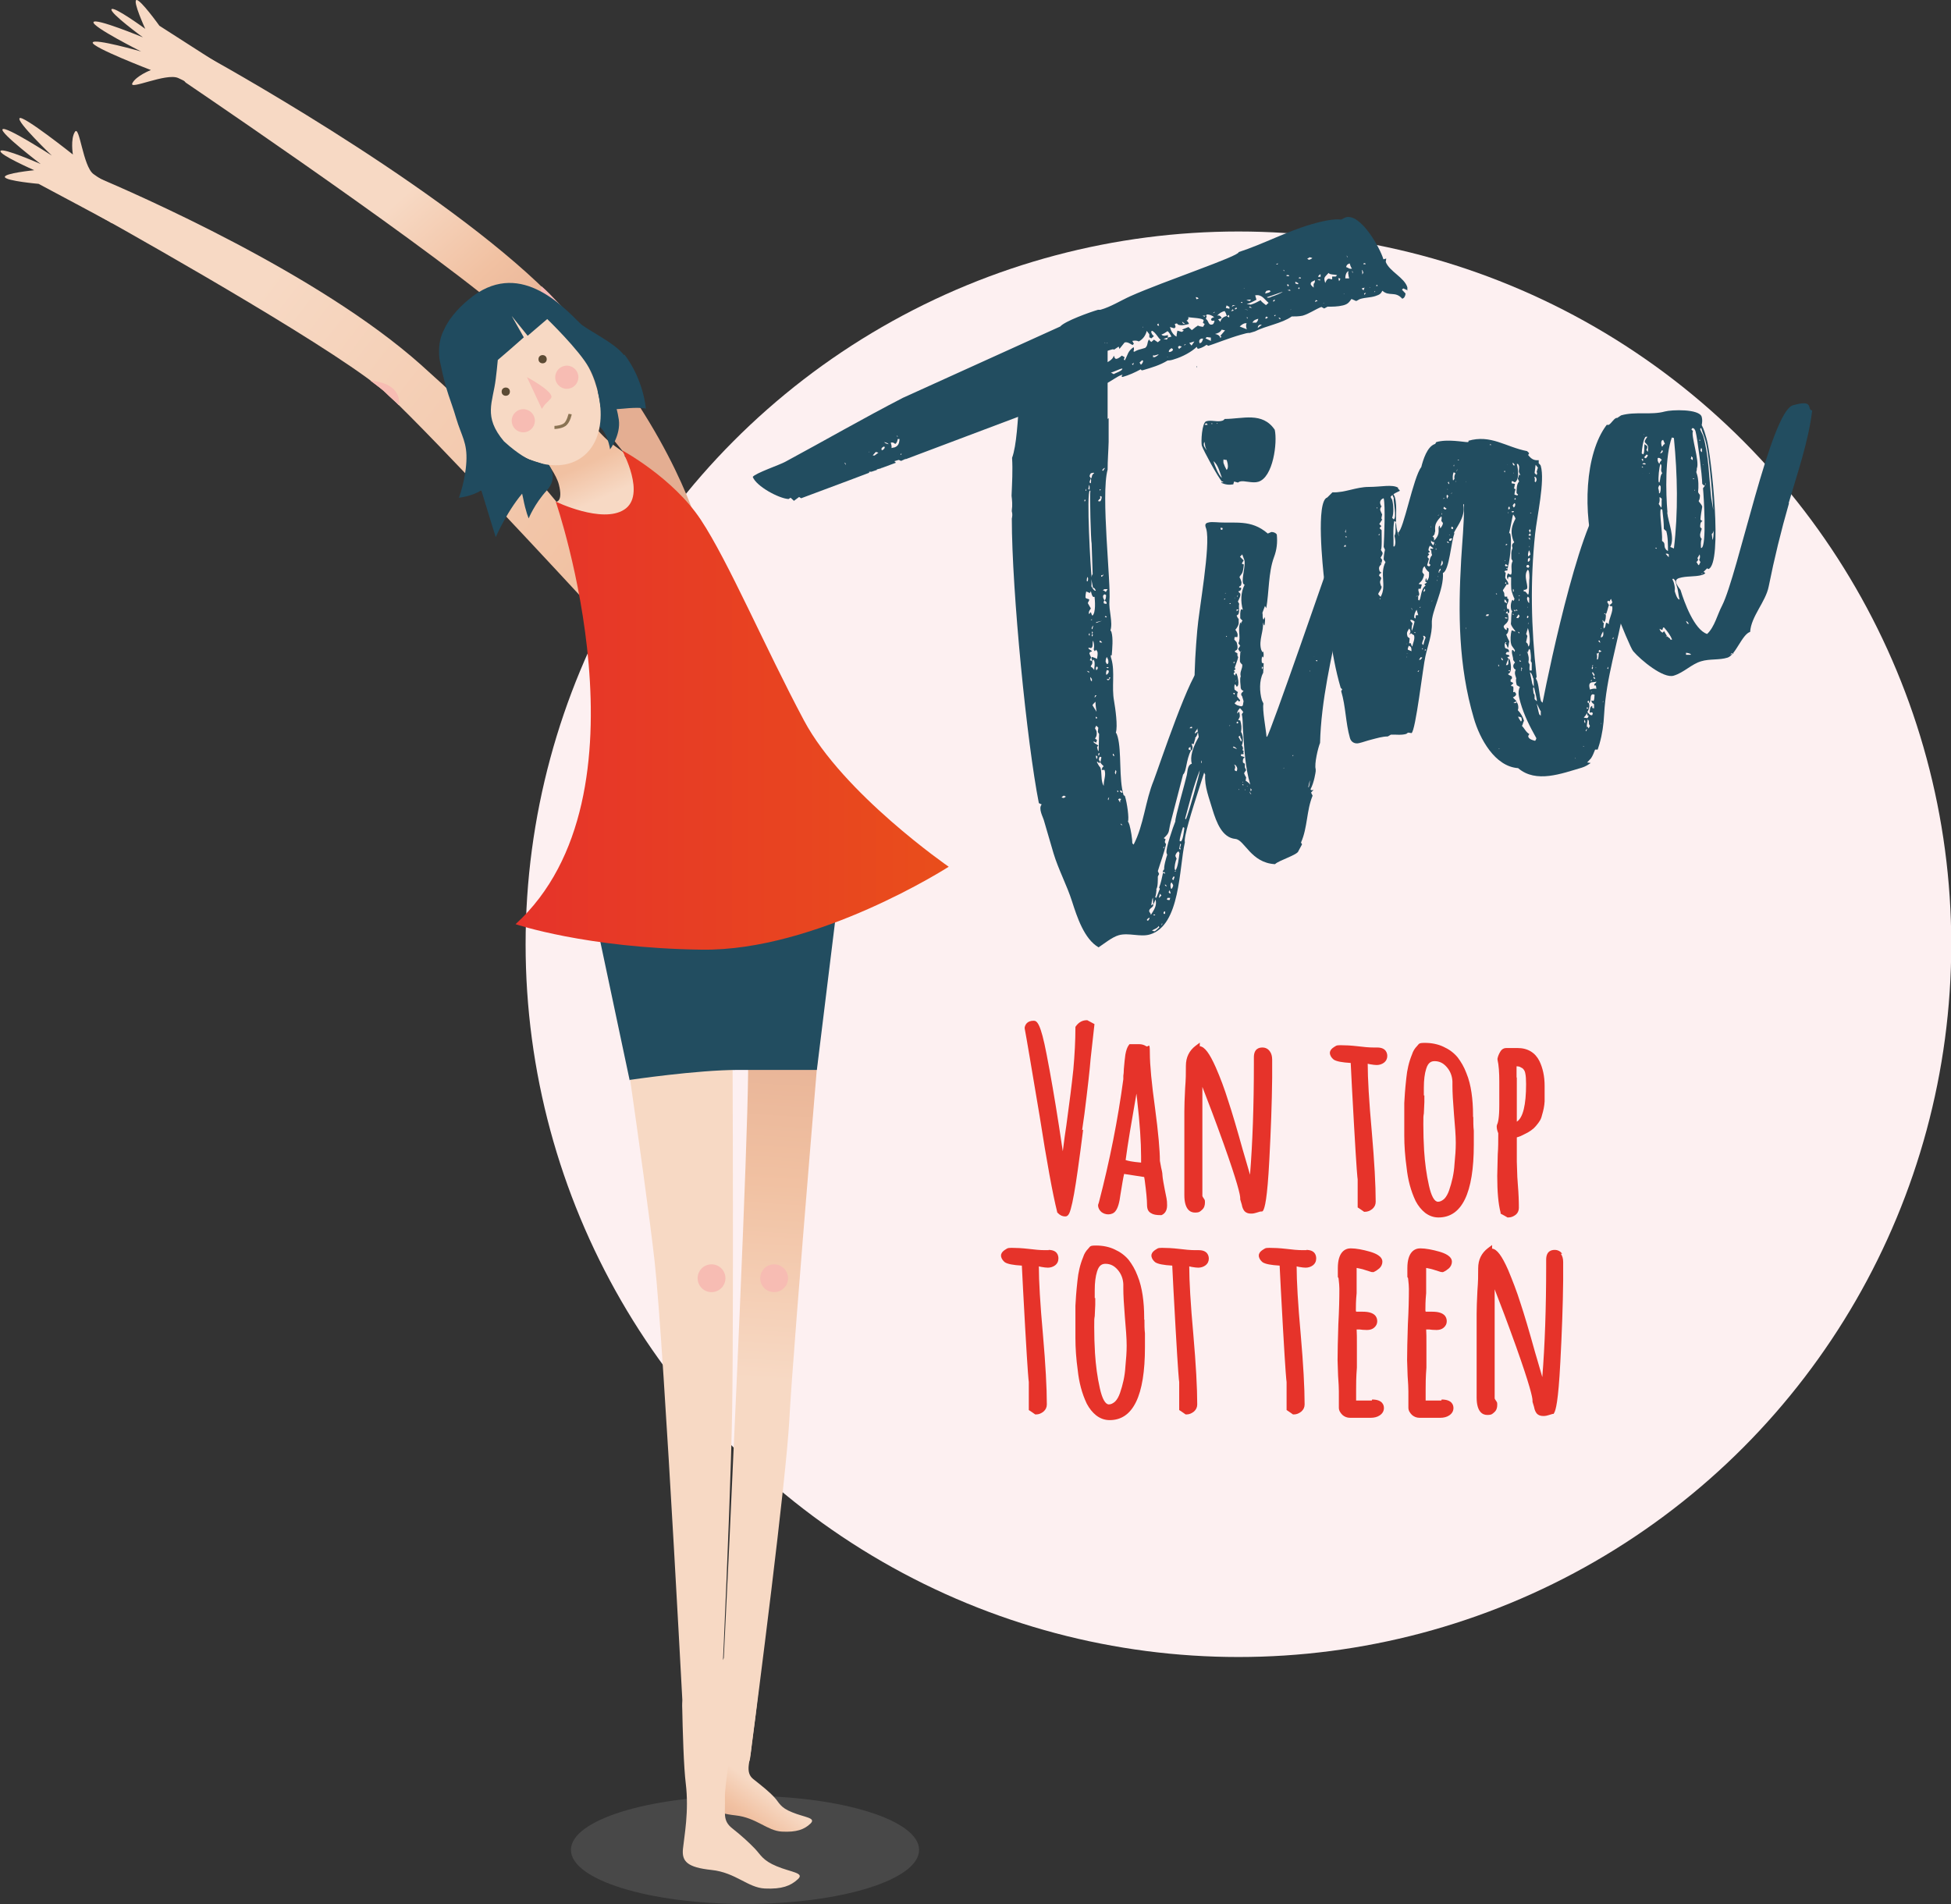<?xml version="1.0" encoding="UTF-8"?>
<svg id="Layer_1" xmlns="http://www.w3.org/2000/svg" version="1.1" xmlns:xlink="http://www.w3.org/1999/xlink" viewBox="0 0 757.6 739.5">
  <rect x="0" y="0" width="757.6" height="739.5" fill="#333333" stroke="none"/>
  <!-- Generator: Adobe Illustrator 29.5.0, SVG Export Plug-In . SVG Version: 2.1.0 Build 137)  -->
  <defs>
    <style>
      .st0 {
        fill: url(#linear-gradient2);
      }

      .st1 {
        fill: #9d9d9c;
        isolation: isolate;
        opacity: .2;
      }

      .st2 {
        fill: #f7bcb3;
      }

      .st3 {
        fill: url(#linear-gradient1);
      }

      .st4 {
        fill: #e6332a;
      }

      .st5 {
        fill: url(#linear-gradient4);
      }

      .st6 {
        fill: #204b5f;
      }

      .st7 {
        fill: #f7b9b5;
      }

      .st8 {
        fill: url(#linear-gradient5);
      }

      .st9 {
        fill: #224d60;
      }

      .st10 {
        fill: url(#linear-gradient3);
      }

      .st11 {
        fill: #5c4b34;
      }

      .st12 {
        fill: #f7d9c4;
      }

      .st13 {
        fill: #8a7353;
      }

      .st14 {
        fill: url(#linear-gradient);
      }

      .st15 {
        fill: #fdf0f1;
      }
    </style>
    <linearGradient id="linear-gradient" x1="302" y1="357.1" x2="293.1" y2="204.1" gradientTransform="translate(0 739.9) scale(1 -1)" gradientUnits="userSpaceOnUse">
      <stop offset="0" stop-color="#e4ae92"/>
      <stop offset=".5" stop-color="#f1c1a2"/>
      <stop offset="1" stop-color="#f7d9c4"/>
    </linearGradient>
    <linearGradient id="linear-gradient1" x1="235" y1="522.7" x2="99.9" y2="625.8" gradientTransform="translate(0 739.9) scale(1 -1)" gradientUnits="userSpaceOnUse">
      <stop offset="0" stop-color="#f1c1a2"/>
      <stop offset="1" stop-color="#f7d9c4"/>
    </linearGradient>
    <linearGradient id="linear-gradient2" x1="207.7" y1="594.7" x2="150.4" y2="658.4" gradientTransform="translate(0 739.9) scale(1 -1)" gradientUnits="userSpaceOnUse">
      <stop offset="0" stop-color="#e4ae92"/>
      <stop offset=".5" stop-color="#f1c1a2"/>
      <stop offset="1" stop-color="#f7d9c4"/>
    </linearGradient>
    <linearGradient id="linear-gradient3" x1="226.7" y1="559.5" x2="232.8" y2="545.9" gradientTransform="translate(0 739.9) scale(1 -1)" gradientUnits="userSpaceOnUse">
      <stop offset="0" stop-color="#f1c1a2"/>
      <stop offset="1" stop-color="#f7d9c4"/>
    </linearGradient>
    <linearGradient id="linear-gradient4" x1="200.2" y1="468" x2="368.4" y2="468" gradientTransform="translate(0 739.9) scale(1 -1)" gradientUnits="userSpaceOnUse">
      <stop offset="0" stop-color="#e6332a"/>
      <stop offset="1" stop-color="#e94e1b"/>
    </linearGradient>
    <linearGradient id="linear-gradient5" x1="274.7" y1="32.1" x2="288.3" y2="50.7" gradientTransform="translate(0 739.9) scale(1 -1)" gradientUnits="userSpaceOnUse">
      <stop offset="0" stop-color="#e4ae92"/>
      <stop offset=".5" stop-color="#f1c1a2"/>
      <stop offset="1" stop-color="#f7d9c4"/>
    </linearGradient>
  </defs>
  <circle class="st15" cx="480.9" cy="366.7" r="276.8"/>
  <g>
    <g>
      <ellipse class="st1" cx="289.3" cy="718.4" rx="67.6" ry="21"/>
      <path class="st12" d="M266.4,687.4s-8.5-164.5-12.2-197.5-17.7-126.7-17.7-126.7l47.8,3.9s.7,137.9,0,180.8c-.7,42.8-5.9,147-5.9,147l-12.1-7.6h.1Z"/>
      <path class="st14" d="M321.2,367.2s-13.3,156.7-14.7,184.3c-1.3,23.8-12.2,108.2-15.2,131.1-.4,3.3-3.2,5.7-6.6,5.7h-5.8s2-40.7,4.4-91c3.6-77.4,8-177.7,7.1-188.5-1.5-17.8-5.9-41.6-5.9-41.6h36.8,0Z"/>
      <circle class="st2" cx="276.3" cy="496.4" r="5.4"/>
      <circle class="st2" cx="300.6" cy="496.4" r="5.4"/>
      <path class="st9" d="M244.4,419.4s26.2-3.9,42.4-3.9h30.4l8.1-65.9-85.5,4.1-7.9,6.3,12.6,59.5h-.1Z"/>
      <path class="st3" d="M222.6,203.5s-13.7-21.3-59.1-61.8c-39.9-35.6-110.7-66.4-126.2-73-.4-.2-.8,0-1,.4l-1.8,4.2c-1.7,3.8,0,8.3,3.5,10.3,22.4,12.5,96.6,54.6,112.8,69.8,19.1,18,74.3,77.8,74.3,77.8l-2.4-27.6h-.1Z"/>
      <path class="st0" d="M270.5,202.7s-12-41.2-54-85.2C177.9,76.9,93.4,29.2,80.4,22c-1-.6-2.2-.3-3,.5l-5.5,6c-1,1.1-.8,2.9.4,3.7,16.5,11.2,114.5,78,130.6,95.9,17.6,19.5,67.7,83.5,67.7,83.5v-8.9h-.1Z"/>
      <path class="st10" d="M202.3,167.1s12.9,14,14.7,21-1.2,6.8-1.2,6.8c0,0,20.3,11.6,29.5,5s-2.9-23.1-2.9-23.1c0,0,4.9,2.4-3.4-3.4s-14.2-16.6-14.2-16.6l-22.6,10.3h0Z"/>
      <path class="st5" d="M200.2,358.9s27.4,9.3,72.2,9.9c44.8.7,96-32.2,96-32.2,0,0-41-28.3-56.2-56.8s-29.3-61.7-40.1-78c-10.8-16.3-30.5-26.9-30.5-26.9,0,0,9.5,17.4.8,23-8.6,5.6-26.6-3.1-26.6-3.1,0,0,39.3,113.9-15.6,164.1h0Z"/>
      <path class="st7" d="M210.3,111.2c1.9,1.6,4.4,4.2,5.3,5.2,1.6,1.7,3,3.2,4.6,5,0,0-5.1-.5-8.1-3.6s-1.8-6.6-1.8-6.6Z"/>
      <path class="st12" d="M42.7,86.2l-27.7-14.8s-12.5-1.1-13.1-2.6c-.6-1.5,11.4-2.7,11.4-2.7,0,0-13.9-6.1-13.1-7.5s15.6,5.1,15.6,5.1c0,0-16-12.2-14.8-13.5,1.2-1.4,19.1,10.2,19.1,10.2,0,0-13.7-13.1-12.5-14.5,1.2-1.4,20.7,14.1,20.7,14.1,0,0-1-6,.8-8.8s3.1,13.4,7.2,16.4,7.4,4.2,12.1,6.4c4.2,2,5,7.6,1.5,10.7h0c-2,1.8-4.8,2.9-7.2,1.6h0Z"/>
      <path class="st12" d="M88.1,26.8l-26.2-16.8S54.6-.2,53,0c-1.6.3,3.4,11.2,3.4,11.2,0,0-12.3-9-13.1-7.6s12.2,10.9,12.2,10.9c0,0-18.6-7.7-19.2-5.9s18.5,11.4,18.5,11.4c0,0-18.2-5.2-18.8-3.5-.6,1.8,22.6,10.7,22.6,10.7,0,0-5.7,2.2-7.2,5.1s13.1-4.1,17.8-2c4.7,2.1,7.3,4.3,11.7,7.2,3.8,2.6,9.1.4,10-4.1h0c.5-2.6-.6-5.3-2.9-6.8v.2Z"/>
      <path class="st8" d="M295.5,644.7c-1.2,17.1-3.3,29.6-3.8,34.6-.4,4.6-2.5,9,.8,11.6s6.3,5,8.2,7.1c1.9,2,2.1,3.9,6.9,5.8,4.8,2,9.5,2.1,7.1,4.4-2.4,2.3-5.4,3.4-11.1,3.1-5.7-.3-9.8-5.4-18-6.3s-10.1-2.9-9.6-7.2,2.1-12.7,1-22c-.7-5.6,1.2-12.4,1-21.1-.1-5.1,2.6-13.9,7.4-12.3l10.2,2.3h-.1Z"/>
      <path class="st12" d="M286,657.4c-1.3,19.7-4.7,35.1-4.5,40.9.2,5.8-1,8.7,2.8,11.7s6.7,5.7,8.9,8,2.9,4.5,8.5,6.8c5.5,2.3,10.9,2.5,8.1,5-2.8,2.6-6.2,3.9-12.8,3.6-6.6-.3-11.3-6.2-20.7-7.2-9.4-1-11.6-3.3-11.1-8.2s2.4-14.6,1.1-25.3c-.8-6.4-1.2-20.2-1.4-30.3-.1-5.8,5.5-10,11.1-8.2l9.9,3.2h.1Z"/>
    </g>
    <path class="st6" d="M204.5,181.6l7.1-3.3,1.6,2.4s3.8,4.7-.9,9.8-7,10.8-7,10.8c0,0-1.1-2.3-2.2-8-1.1-5.4-2.9-9.8-2.9-9.8M236.5,152.1h-6.6l-.7,9.7s-1.3,1,2.7,3.3c4,2.2,5,9.4,5,9.4,0,0,4.2-5.5,3.4-11.5-.9-6.1-3.1-10.8-3.1-10.8"/>
    <ellipse class="st12" cx="205.4" cy="149.2" rx="23.2" ry="35" transform="translate(-48.4 147.9) rotate(-35.7)"/>
    <circle class="st11" cx="196.4" cy="152.1" r="1.6"/>
    <circle class="st11" cx="210.7" cy="139.5" r="1.6"/>
    <path class="st2" d="M204.7,146.5s11.2,6,9.2,8.2c-2,2.3-1.7,1.6-2.6,2.8l-.9,1.3-5.8-12.4h.1Z"/>
    <circle class="st2" cx="203.2" cy="163.4" r="4.5"/>
    <circle class="st2" cx="220.1" cy="146.5" r="4.5"/>
    <path class="st13" d="M215.3,166.6v-1.2c.8,0,3-.3,3.9-1.2,1.1-1.2,1.5-3.5,1.6-3.5l1.2.2c0,.1-.5,2.7-1.9,4.1-1.4,1.5-4.6,1.6-4.8,1.6h0Z"/>
    <path class="st6" d="M242.3,137.9c-3.7-4.9-14.6-9.9-17-12.3-7.1-7-24.1-25.4-43.3-9.3-2.4,2-4.4,4-5.9,5.9-.8,1-1.5,1.9-2.1,2.9s-1.2,2-1.6,3c-1.1,2.1-1.8,4.6-1.9,7.6v1.4c0,1.4.2,2.7.5,4h0c2.4,11.7,4,14,6.1,21.2,2.1,7.1,4.4,9.5,4,17s-2.9,14-2.9,14c0,0,5-.5,8.7-2.9,2.7,8.9,5.6,18.2,5.6,18.2,0,0,4.8-11.1,11.5-18.3,2.4-2.6,6.9-10.1,6.9-10.1l-5.3-1.7s-3.9-1.6-9.9-7.1c-8.2-9.7-4.3-15.1-3.2-24.2.3-2.5.6-5,.8-7.4,5.3-4.5,10.1-8.8,10.1-8.8l-4.7-8.3,6.2,7.7,7.6-6.5s12.4,12,16.2,18.9,4.5,15.3,4.5,15.3c0,0,2.3,1.3,8.8.6,6.6-.7,8.8,0,8.8,0,0,0-.8-11.1-8.3-21l-.2.2Z"/>
    <path class="st2" d="M154.9,157.4c-1.2-1.3-4-3.6-4.9-4.6-1.5-1.6-3-2.5-6.2-5,0,0,6.2.4,9.1,3.4,2.9,3,1.9,6.3,1.9,6.3h0Z"/>
  </g>
  <g>
    <path class="st4" d="M420.2,438.9l.9-6.3c1.3-10.3,2.1-17.5,2.4-21.4l1.5-13.5-2.8-1.5h-.2c-1.7,0-3.1.8-4.2,2.3l-.2.3v.3c0,5.1-.3,10.5-.8,16.2-.6,5.7-1.5,12.9-2.7,21.6-.4,2.6-.9,6-1.4,10.2l-1.5-9.9c-1.6-10.3-3.2-19.6-4.8-27.8-2.3-12-3.7-13-5-13-2.6,0-3.3,1.6-3.5,2.6v.2s0,.2,0,.2c.7,3.6,2.6,15,5.8,34,2.8,17.9,5.1,30.4,6.8,37.2v.2c0,0,.2.2.2.2.8.9,1.8,1.4,3,1.4s1.7-1.5,2.1-2.9c.8-2.8,1.7-7.9,2.7-15,.7-4.9,1.4-10.2,2.1-15.8Z"/>
    <path class="st4" d="M450.8,471.9h.2c1-.4,2.2-1.4,2.2-3.8s-.3-2.9-.9-6.1c-.9-4.6-.9-5.4-.9-5.5,0-.3,0-1-.5-3-.4-2.1-.5-2.6-.5-2.7,0-3.9-.6-10.9-1.9-20.6-1.3-9.4-2-16.6-2-21.3s-.5-2-1.4-2.6c-.8-.5-1.7-.8-2.8-.8h-3.7l-.3.4c-.6.8-1,2-1.3,3.6-.2,1.4-.4,3.3-.6,5.7,0,1.1-.1,2-.2,2.6,0,.6,0,1,0,1.3-2.1,15.7-5.3,31.8-9.5,47.9l-.3.9v.2c0,1,.5,1.9,1.3,2.6.8.6,1.7.9,2.7.9s2.1-.4,2.7-1.2c1-1.2,1.6-3.4,2-6.6.6-3.6,1-6.2,1.4-7.9l7.8,1.2.2,1.2c.6,4.5.9,7.7.9,9.5s.5,2.7,1.5,3.3c.9.6,2.1.8,3.8.8h.2ZM443.2,451.5c-3.6-.3-5.3-.7-6.1-1,.8-6.2,2.3-14.9,4.2-25.8l.3,2.7c1,8.8,1.5,16.1,1.5,21.7s0,1.7.1,2.4Z"/>
    <path class="st4" d="M490.3,470.4l.2-.3c.6-1,1.6-4.2,2.4-19.7.6-11.4,1-22,1.1-31.8v-7.1c0-1.3-.3-2.4-.9-3.2-.7-1-1.7-1.5-2.9-1.5s-3.3.4-3.3,3.8,0,.9,0,1.3v1.2c0,16.2-.5,30.7-1.5,43.1-.5-1.7-1.1-3.8-1.8-6.2l-1-3.4c-2.3-8.3-4.2-14.7-5.7-19.2-1.4-4.5-3-8.8-4.8-12.9-2.4-5.4-4.3-8-6.2-8.2v-1.4l-1.6,1.2c-2.5,1.9-3.8,4.5-3.8,7.8s0,4.8-.3,8.8c-.2,3.9-.3,6.8-.3,8.9,0,6,0,11.5,0,16.3v16.2c0,5.6,2.3,6.8,4.1,6.8s2-.4,2.8-1.1,1.1-1.7,1.1-2.8-.1-1-.4-1.5c-.2-.3-.3-.5-.4-.6l-.2-.4v-42.4c2.2,5.6,5,13,8.3,22.2,5.3,14.9,6.4,19.7,6.4,21v.5l.6,2c.2,1.2.6,2,1.1,2.6h0c.6.6,1.4.9,2.4.9s1.1,0,3.7-.8h.4Z"/>
    <path class="st4" d="M535,406.8h-1.5c-1.9,0-4-.2-6.4-.5-2.6-.3-4.8-.4-6.6-.4s-1.7.3-2.6.8c-1.2.8-1.5,1.6-1.5,2.2s.3,1.6,1.5,2.6c1.1.7,3.2,1.1,6.6,1.3.2,4.1.6,12.3,1.3,24.4,1,17.6,1.3,20.2,1.4,20.8v3.1c0,1.3,0,2.6,0,3.6v4.2c.1,0,2.5,1.7,2.5,1.7h.3c1.1,0,2-.4,2.9-1.1.9-.8,1.3-1.7,1.3-2.8,0-6.4-.5-15.5-1.5-27-1.1-12.1-1.6-21-1.6-26.6l.9.2c1.1.2,2,.3,2.6.3,1,0,2-.3,2.8-.9.9-.7,1.3-1.6,1.3-2.6s-.4-3.3-3.9-3.3Z"/>
    <path class="st4" d="M572,433.7v-.8c0-3-.2-5.9-.6-8.6-.4-2.7-1-5.2-2-7.6-.9-2.4-2.1-4.4-3.4-6.1-1.5-1.8-3.3-3.1-5.5-4.1-2.1-1-4.6-1.5-7.2-1.5s-2.2.4-3.1,1.3c-.8.8-1.5,1.9-1.9,3.2-1.2,2.9-1.9,6-2.2,9.1-.5,4.5-.7,7.7-.8,9.8v6.7c0,0,0,2.7,0,2.7h0v1.1c0,.5,0,1.2,0,2,0,4,.3,8.2.9,12.5.5,4.7,1.6,9,3.5,13,1,1.9,2.2,3.4,3.7,4.6,1.6,1.2,3.3,1.8,5.2,1.8,9.1,0,13.7-9.5,13.7-28.3v-5.4c-.2-1.6-.2-3.3-.2-5.3ZM552.9,425.4c0-.8,0-1.8,0-3,0-3,.3-5.4.9-7.3.8-2.7,2.2-3,3.3-3,1.9,0,3.4.8,4.7,2.3,1.4,1.6,2.1,3.5,2.2,5.6v1.7c0,2.4.2,6.1.6,11,.4,4.6.7,8.3.7,11.1s-.2,5.1-.5,8.3c-.2,3.6-1,7-2.1,10.2-.5,1.4-1.1,2.5-1.9,3.3-.8.7-1.6,1.1-2.4,1.1-1.4,0-2.6-2.2-3.5-6.2-1-4.4-1.6-9-1.9-13.7-.2-3.3-.3-6.7-.3-10.1s0-3,.2-4.3l.2-4.4v-2.6Z"/>
    <path class="st4" d="M581.6,448.2l-.2,8.5c0,6,.4,10.8,1.3,14.2v.4c.1,0,2.7,1.5,2.7,1.5h.3c1.1,0,2-.4,2.8-1,.9-.7,1.3-1.7,1.3-2.7,0-2.5-.1-5.5-.4-9.1l-.2-2.9-.2-6v-9.4c1.1-.3,2-.7,2.7-1.1,2.2-1,3.7-2.1,4.7-3.3.7-.8,1.2-1.5,1.5-2,.4-.6.7-1.4.9-2.3.5-1.6.9-3.4,1-5.3,0-1.5,0-3.5,0-6,0-3.7-.7-6.9-2-9.6-.8-1.6-1.9-2.9-3.4-3.8-1.5-.9-3.2-1.3-5.2-1.3h-4.2c-.7,0-1.7.2-2.4,1.4-.5.8-.9,1.7-1.1,2.7v.2s0,.2,0,.2c.5,2.1.7,5,.7,8.6s0,3.2,0,4.6v4.4c0,5.1-.5,7-.9,7.7v.2c-.1,0-.1.5-.1.5,0,.8.2,1.6.6,2.6,0,3,0,5.7-.2,8.2ZM588.9,418.4v-4.3h0c.7,0,1.2.1,1.8.5.5.2.8.5,1,.8.3.4.5.9.6,1.5.2.9.3,2.3.3,4.1,0,8.1-1.2,13.1-3.6,14.6v-.8c0-1,0-3.1,0-6.4,0-2.9,0-6.2,0-9.9Z"/>
    <path class="st4" d="M407.3,485.5h-1.5c-1.9,0-4-.2-6.4-.5-2.6-.3-4.8-.4-6.6-.4s-1.7.3-2.6.8c-1.2.8-1.5,1.6-1.5,2.2s.3,1.6,1.5,2.6c1.1.7,3.2,1.1,6.6,1.3.2,4.1.6,12.1,1.3,24.4,1,17.5,1.3,20.2,1.4,20.8v3.1c0,1.3,0,2.6,0,3.6v4.2c.1,0,2.5,1.7,2.5,1.7h.3c1.1,0,2-.4,2.9-1.1.9-.8,1.3-1.7,1.3-2.8,0-6.4-.5-15.5-1.5-27-1.1-12.1-1.6-21-1.6-26.6l.9.2c1.1.2,2,.3,2.6.3,1,0,2-.3,2.8-.9.9-.7,1.3-1.6,1.3-2.7s-.4-3.3-3.9-3.3Z"/>
    <path class="st4" d="M444.3,512.4v-.8c0-3-.2-5.9-.6-8.6-.4-2.6-1-5.2-2-7.6-.9-2.4-2.1-4.4-3.4-6.1-1.5-1.8-3.3-3.1-5.5-4.1-2.1-1-4.6-1.5-7.2-1.5s-2.2.4-3.1,1.3c-.8.8-1.5,1.9-1.9,3.2-1.2,2.9-1.9,6-2.2,9.1-.5,4.5-.7,7.7-.8,9.8v6.7c0,0,0,2.7,0,2.7h0v1.1c0,.5,0,1.2,0,2,0,4,.3,8.2.9,12.5.5,4.7,1.6,9,3.5,13,1,1.9,2.2,3.4,3.7,4.6,1.6,1.2,3.3,1.8,5.2,1.8,9.1,0,13.7-9.5,13.7-28.3v-5.4c-.2-1.6-.2-3.3-.2-5.3ZM425.1,504.1c0-.8,0-1.8,0-3,0-3,.3-5.4.9-7.3.8-2.7,2.2-3,3.3-3,1.9,0,3.4.8,4.7,2.3,1.4,1.6,2.1,3.5,2.2,5.6v1.7c0,2.4.2,6.1.6,11,.4,4.6.7,8.3.7,11.1s-.2,5.1-.5,8.3c-.2,3.6-1,7-2.1,10.2-.5,1.4-1.1,2.5-1.9,3.3h0c-.8.7-1.6,1.1-2.4,1.1-1.4,0-2.6-2.2-3.5-6.2-1-4.4-1.6-9-1.9-13.7-.2-3.3-.3-6.7-.3-10.1s0-3,.2-4.3l.2-4.4v-2.6Z"/>
    <path class="st4" d="M465.7,485.5h-1.5c-1.9,0-4-.2-6.4-.5-2.6-.3-4.8-.4-6.6-.4s-1.7.3-2.6.8c-1.2.8-1.5,1.6-1.5,2.2s.3,1.6,1.5,2.6c1.1.7,3.2,1.1,6.6,1.3.2,4.1.6,12.3,1.3,24.4,1,17.6,1.3,20.2,1.4,20.8v3.1c0,1.3,0,2.6,0,3.6v4.2c.1,0,2.5,1.7,2.5,1.7h.3c1.1,0,2-.4,2.9-1.1.9-.8,1.3-1.7,1.3-2.8,0-6.4-.5-15.5-1.5-27-1.1-12.1-1.6-21-1.6-26.6l.9.2c1.1.2,2,.3,2.6.3,1,0,2-.3,2.8-.9.9-.7,1.3-1.6,1.3-2.6s-.4-3.3-3.9-3.3Z"/>
    <path class="st4" d="M507.4,485.5h-1.5c-1.9,0-4-.2-6.4-.5-2.6-.3-4.8-.4-6.6-.4s-1.7.3-2.6.8c-1.2.8-1.5,1.6-1.5,2.2s.3,1.6,1.5,2.6c1.1.7,3.2,1.1,6.6,1.3.2,4.1.6,12.1,1.3,24.4,1,17.5,1.3,20.2,1.4,20.8v3.1c0,1.3,0,2.6,0,3.6v4.2c.1,0,2.5,1.7,2.5,1.7h.3c1.1,0,2-.4,2.9-1.1.9-.8,1.3-1.7,1.3-2.8,0-6.4-.5-15.5-1.5-27-1.1-12.1-1.6-21-1.6-26.6l.9.2c1.1.2,2,.3,2.6.3,1,0,2-.3,2.8-.9.9-.7,1.3-1.6,1.3-2.7s-.4-3.3-3.9-3.3Z"/>
    <path class="st4" d="M532.7,543.9c-1.5,0-2.8,0-3.9,0h-2.2c0-.6,0-1.9,0-4.2s0-4.8.3-8.6c0-2.6,0-5.4,0-8.6s0-4.6-.1-6.2h1.2c.7.1,1.6.2,2.8.2s2.1-.3,2.8-.9c.8-.7,1.2-1.5,1.2-2.5,0-1.7-1-3.7-5.6-3.7s-1.5,0-2,0h-.6s-.1-.5-.1-.5c0-1.5,0-3.7.3-6.7,0-2,0-4.4,0-6.9s0-2.1,0-2.9c1.8.3,3.7.9,5.8,1.6h.4c0,.1.4,0,.4,0,.9-.4,1.6-.9,2.3-1.5.7-.7,1.1-1.6,1.1-2.5,0-2.2-2.8-3.3-4.8-3.9-2.8-.8-5.4-1.3-7.5-1.3s-5,1.3-5,7.7,0,2.2.3,4.1c.2,1.7.3,3,.3,3.9,0,3.7-.1,8.3-.4,13.8-.2,6.1-.3,10.8-.3,13.9l.2,6.1c.2,2.7.3,4.7.3,6s0,1.5,0,2v4.4c0,1.1.6,2,1.4,2.8.8.7,1.8,1.1,2.9,1.1h8.1c1.3,0,2.5-.3,3.4-.9,1.1-.7,1.7-1.7,1.7-2.9s-.6-3.3-4.6-3.3Z"/>
    <path class="st4" d="M559.7,543.9c-1.5,0-2.8,0-3.9,0h-2.2c0-.6,0-1.9,0-4.2s0-4.8.3-8.6c0-2.6,0-5.4,0-8.6s0-4.6-.1-6.2h1.2c.7.1,1.6.2,2.8.2s2.1-.3,2.8-.9c.8-.7,1.2-1.5,1.2-2.5,0-1.7-1-3.7-5.6-3.7s-1.5,0-2,0h-.6s-.1-.5-.1-.5c0-1.5,0-3.7.3-6.7,0-2,0-4.4,0-6.9s0-2.1,0-2.9c1.8.3,3.7.9,5.8,1.6h.4c0,.1.4,0,.4,0,.9-.4,1.6-.9,2.3-1.5.7-.7,1.1-1.6,1.1-2.5,0-2.2-2.8-3.3-4.8-3.9-2.8-.8-5.4-1.3-7.5-1.3s-5,1.3-5,7.7,0,2.2.3,4.1c.2,1.7.3,3,.3,3.9,0,3.7-.1,8.3-.4,13.8-.2,6.1-.3,10.8-.3,13.9l.2,6.1c.2,2.7.3,4.7.3,6s0,1.5,0,2v4.4c0,1.1.6,2,1.4,2.8.8.7,1.8,1.1,2.9,1.1h8.1c1.3,0,2.5-.3,3.4-.9,1.1-.7,1.7-1.7,1.7-2.9s-.6-3.3-4.6-3.3Z"/>
    <path class="st4" d="M606.6,486.9c-.7-1-1.7-1.5-2.9-1.5s-3.3.4-3.3,3.8,0,.9,0,1.3v1.2c0,16.2-.5,30.6-1.5,43.1-.5-1.7-1.1-3.8-1.8-6.2l-1-3.4c-2.3-8.3-4.2-14.7-5.7-19.2-1.4-4.5-3.1-8.8-4.8-12.9-2.4-5.4-4.3-8-6.2-8.2v-1.4l-1.6,1.2c-2.5,1.9-3.8,4.5-3.8,7.8s0,4.8-.3,8.8c-.2,3.9-.3,6.9-.3,8.9,0,6,0,11.5,0,16.3v16.2c0,5.6,2.3,6.8,4.1,6.8s2-.4,2.8-1.1,1.1-1.7,1.1-2.8-.1-1-.4-1.5c-.2-.3-.3-.5-.4-.6l-.2-.4v-42.4c2.2,5.6,5,13,8.3,22.2,5.3,14.9,6.4,19.7,6.4,21v.5l.6,2c.2,1.2.6,2,1.1,2.6h0c.6.6,1.4.9,2.4.9s1.1,0,3.7-.8h.4c0-.1.2-.4.2-.4.6-1,1.6-4.2,2.4-19.7.6-11.3,1-22,1.1-31.8v-7.1c0-1.3-.3-2.4-.9-3.2Z"/>
  </g>
  <g>
    <g>
      <path class="st9" d="M478.9,261.4l.7-.4-.6-.6.8-.5c-.3-.9-1.5-.6-2.3-.3l-.2.7c-1,0-2.1-.6-2.7-1.2l-.8.5c-2.2-1-4.8-1.6-7.1-.9-4.1,1.2-16.6,38.9-18.7,44.4-3.3,8-3.8,17.2-7.8,24.9l-.5-.5c0-1.8-.6-5.3-1.1-7.1-.2-.6-.3-.9-.6-1.4.5-1-.3-7.2-1.2-9.9l-.5-.3c-1.9-6.3-.7-16.9-2.3-22.7-.2-.6-.3-1.1-.7-1.6.8-2.5-.2-9.4-.7-12.3-1-5.4.4-11.2-1-16.2-.2-.6-.3-.9-.3-1.5h.4c.2-2.6.6-6.6-.1-9,0-.2-.3-.5-.4-.7,1-3.1-.7-7.9-.4-11.4.7-6.4-3.4-41.4-.7-51,0-3.6.3-7.1.4-10.8v-9.2c-.2.1-.3.2-.4.3v-29.1c-2.1-4.2-10.5-1.5-14.3-1.8l-.3.3c-2.8.4-6-.5-8.9.4-1.6.5-6.1,2.6-7,4.1-4.7,1.6-3.1,31.9-6.6,41.2.3,4.9,0,9.8-.2,14.7.2,1.8.4,3.7.1,5.6v.5c.3,1,.2,1.9,0,2.8,0,28.3,5.9,87.3,10.5,110.5l1.1.5c-.7.8-.6,2-.2,3.3s.8,2,1,2.7l3.8,13c1.9,6.3,5.2,12.4,7.2,18.7,1.9,5.9,4.7,14.6,10.3,17.8,2.1-1.4,5.3-4,7.8-4.7,3.8-1.1,8.4.8,12.1-.3,11.9-3.5,11.3-25.7,13.6-35.8-1-4,12.3-39.1,13.4-47.9-.5.2-.6.6-.7,1l-.9-.5.3-1.1,1,.7v-.2c.1,0,.4.1.4.1,1.8-.5,6.1-14.1,6.9-16.5-.6,0-1.1-.5-1.5-1v-.3ZM428.6,132.5c.2.1.5.3.6.6-.4.1-.5.2-.7-.2v-.4h.1ZM423.4,132.8h-.4c-.2,0-.3-.2-.3-.4l.7.4h0ZM429.1,181.7l-.8,1.2-.3-.3c.3-.5.6-.8,1.1-.9h0ZM427.1,190h.4c0-.1-.4.6-.4.6,0-.2-.2-.6,0-.6ZM427,194.7c-.2,0-.6,0-.6-.2.3-.5.6-.8.9-.9-.1-.4-.2-.7,0-1l.5.3c0,.6-.2,1.5-.6,1.8h-.2ZM423.1,185.1c0-.4.2-1.3.8-1.4h.2c.2-.1.5-.2.8,0-1.3,1-.6,1.4-1.3,2.2.2.6,0,1.2,0,1.8l-.5-.3c0-.6.3-1.1.5-1.6l-.4-.7h-.1ZM413,309.9l-.8-.2.6-.6c.5-.2.6,0,1.1.3l-.8.5h-.1ZM462.5,282.3h.4v.5h-1l.6-.6h0ZM452,328.6c.2.6,0,.6-.1.8h-.2c0-.1.4-.8.4-.8h0ZM434.9,311.6l-.7-1.2.5-.3.7.2c-.3.3-.6.8-.4,1.3h-.1ZM433.9,307.5c0-.2-.1-.4,0-.6.1,0,.2.2.3.3,0,.1,0,.3,0,.4h-.3ZM435.7,307.9l-.7-.4v-.6c.4,0,.5.3.8.6v.4h0ZM432.7,293.7l-.5-.3c-.1-.4-.2-.6.2-.7l.3.9h0ZM425.7,260.3c-.2-.7-.3-1.1.3-1.5l.3.5c0,.4-.3.9-.7,1h.1ZM430.5,264.1c-.4.1-.6,0-.7-.4h1l-.2-.6h.6c-.1.3-.5,1-.7,1h0ZM429.6,262.1c-.2-.7-.1-1.2.2-1.9l.7.2c.2.7-.2,1.3-.9,1.7h0ZM430.2,259.5l-.7-.4h1l-.3.5h0ZM429.9,257.8h-.2c0-.3-.3-.5-.3-.6-.2-.6.1-1.6.4-2.1.1.4.4.7.5,1.1.1.4.3,1.5-.3,1.7h-.1ZM427,249.4v-.6c.4,0,.7.4,1,.7-.4.1-.8,0-1-.1h0ZM425.4,242c.1,0,.2,0,.3-.3h-.2c0-.1,2.4-.6,2.4-.6l-2.5.9h0ZM429.5,239.8l-.5-.3.3-.3.5.3-.3.3ZM429.7,233.9v.6c-.2,0-1,0-1.1-.3s0-.8.3-1.1c-.2-.1-.3-.5-.5-.9-.2-.6-.1-1.2.6-1.4l.5.3c0,.4,0,1.8-.6,2l.8.8h0ZM429.4,229.9c-.3-.3-.8-.6-1.2-.7l.7-.4h1.2l-.7,1.1h0ZM428.3,223c.2.6-.1.8-.7,1v-.6h.6v-.8.4h.1ZM423,188.4c.2.6.1,1.2.1,1.8l-.5-.3.3-1.5h.1ZM421.7,189.8c.1.4.2.6,0,.8h-.2c0-.1.2-.8.2-.8ZM421.2,194.1h.4l-.3.6h-.2v-.6h.1ZM423.1,190.4l.3.3c-.3,1.1.2,19.5.5,20.4l.4,11.9c-.3.3-.4.7-.4,1.3-.4-3.3-2.1-32.7-.7-33.9h0ZM423.8,224.9c.2,1.4.6,2.8.6,3.4.5-.2.9.5,1.1,1.1-.5.2-1.2-.8-1.7-1.7.1-.8,0-1.8,0-2.8ZM422.4,224.1c.2.6.1,1.2,0,1.6h-.4c0-.5,0-1.1.3-1.6h.1ZM423.6,236.3l-1.2-2.1.6-1.2c-.2-.7-1.2-.2-1.5-1,0-.8.1-1.6.3-2.3l1.4.6.4-.7.3,1.1c.2.6.4,1.3,1.1,1.1v-.4c.2,1.8.6,6.5-.8,7.7-.3-.3-.5-1.1-.6-1.4l-.7.8c-.3-.9.2-1.5.7-2.2h0ZM424,240.6c0,.1,0,.3,0,.4,0-.2-.3-.3-.5-.3l.5-.2h0ZM424.5,242.9l-.3,1.5-.3-.3c0-.4.3-.9.6-1.2h0ZM424.1,246.2c-.1-.4-.2-.7,0-1l.3.5-.3.5.3.3-.2.7-.3-.3.2-.7ZM423.1,245.9c.1.4,0,.6,0,1l-.3-.3c-.1-.4.2-.7.4-.7h-.1ZM424.1,256.7l-.9-.3.5-1.1c-.3-.5-.5-1.1-.7-1.6l.3-.5.7-.2c-.2-.7-1.1-.5-1.4-1.4.4-.1.8,0,1,.1,1.1-.3.4-2.1.9-2.9.3,1.1.5,2.3.2,3.4l.4.7.6-.6c0,.2.3.5.4.7.3.9,0,2-.1,2.9-.7-.4-1.4-.6-2-.8-.3.3-.2.7,0,1l.2.7.4-.7c0,.2.3.3.3.5.4,1.3,0,2.4,0,3.6-.3-.5-1-1.3-1.3-1.2-.2-.7.9-.9.5-2.2h0ZM422.9,260.9v.4l-.9-.8.9.3h0ZM424,263.8v.8c-.1,0-.4-.3-.4-.3-.1-.4-.3-.9-.2-1.4l.6.8h0ZM425.4,270h.4l-.6.8h-.2l.3-.8h.1ZM433.3,300.8l-.4-.7.3-1.1.3.5-.2,1.3h0ZM425.4,272.5c0,1.4.2,2.6.4,3.9l-1.5-2.4c-.3-.3,1-1.3,1.1-1.5ZM425.5,278.3l.5.3v.4h-.5v-.6h0ZM425.7,288.3l.3-.9-.8-.6c.7-.8.8-1.9.6-2.8-.1-.4-.5-.9-.6-1.2l.5-1,.8.8-.2,1.5c.1.4.2.6.5.9l-.2,6.7c-.2-.1-.3-.3-.4-.7-.4-1.5,0-.8.3-1.5-.7-.4-1.4-.8-2-1.4.5-.2.6,0,1.1.3h.1ZM426.9,292.4c.1.4,0,.8-.3,1.1-.1-.4-.3-.9.3-1.1ZM425.6,293.4l.5.3c.1.4,0,.8-.3,1.1-.1-.4-.3-.9-.2-1.4ZM430.5,310.7h-.2c-.2-.5,0-.7.4-1.1l-.3,1.1h.1ZM428.7,305.3c-.3-.3-.5-.9-.6-1.2-.6-2-.2-4.2-.8-6-.6-.6-1-1.5-1.4-2.2.4-.1.6,0,.7.4l.7-.2c-.1-.4-.3-.5-.5-.9s0-.8.2-1.3c.2,0,.4,0,.7.2l-.4,1.9c.2.7.9,1.1,1.3,1.6-.5.2-.7.8-.8,1.4h1.1c.7,2.1-.4,4-.3,6.2h0ZM435.9,320.4h-.2c-.4.2-.5-.4-.6-.6l.8.6h0ZM445.3,357.3c.3-.5.6-.8,1.1-.9,0,.6-.4.7-.6,1.2l-.5-.3h0ZM448.4,361.7l-1.1-.3c1-.7,2.1-.8,2.6-1.8l.3.5c-.6.6-1.2,1.2-1.9,1.6h.1ZM447.7,355.2h.2c.4-.2.6,0,.7.2-.4.1-.5.2-.8-.2h-.1ZM451.1,359.5v-.8h.3c0-.1-.3.8-.3.8ZM446.8,355.1v-.2c.1,0-.5-.8-.5-.8-.4-1.5,1.9-1.6,1.5-3l-.8.5c.3-.9.2-2.1.7-3,0,.4,0,2.2.2,2.6l.8-1.9c.7,2.4-.7,4.2-1.8,6v-.2ZM452.3,354.9h-.4c-.2-.6,0-.9.5-1,.1.4,0,.8,0,1h-.1ZM450.2,348.6h-.2c0-.1.4-1.5.4-1.5l.6.6-.7.8h0ZM454.2,349.5c-.4.1-1,0-1.1-.3l.3-.5h1c0,.1-.2.8-.2.8h0ZM452.3,343.6c.5-.2.5.3.8.6-.4,0-.6-.2-.8-.6ZM454.6,347c-.4,0-.7-.2-.8-.6l.4-.7.4,1.3h0ZM454.9,345.1h-.2c-.2-.7-.4-2.2.3-2.4.1.4.3.5.5.9.2.6-.3,1.1-.5,1.6h0ZM455.7,341.8l-.5-.3c0-.4.3-.9.6-1.2l.3.3-.4,1.1h0ZM456.5,337.9v.6h-.4l.4-.5-.3-.3c-.3-.9.3-3.5.7-4.2l-.5-1.1c.1-.8.6-1.4,1.2-1.8l.4.7c-.2,1.5-.6,5.8-1.6,6.7h0ZM458.2,329l.3.9-.6-.2.4-2.1.3.3-.3,1.1h0ZM458.5,326.7h-.4c-.2-.8,1-4.6,1.3-5.5l.5.3c-.1.8-.5,5-1.4,5.3h0ZM460.5,318.2l-.3-.3c1.7-6.2,3.3-12.9,5.7-18.8,0,1.4-4.5,17.3-5.4,19.1h0ZM466.7,296.4l-.3-.3v-.8c.2.2.4.3.5.5s0,.4-.2.7h0ZM467.2,293.7h-.4c.1-1.7,1.2-3.3,1.3-4.9l.6.6c-.1.8-.8,4.1-1.5,4.3ZM467.6,282.3c.2.7-6.4,8.9-4.8,14.3-1.8.5-1.6,3.1-2,4.6-.6,2.8-4.6,16.5-4.4,17.8-.8,1.9-3.9,10.8-3.4,12.3s.3.3.3.5c-.4,1.1-1.5,4.9-1.2,6v-.2c-.5.3-.6.8-.5,1.3l.5-.3.4.7-.9-.3c-.4,1.9-.8,3.9-1.5,5.7l.3.5c-.4.7-1.2,3.4-1.5,3.5l-.3-.3c.3-.9.4-1.9.5-3h-.2c.8-.6.7-4.2.7-5l.5-1-.5-1.1c1.1-3.6,2.3-6.7,3.2-10.4l-.5-.9.3-1.1-.7-.4c2.5-2.3,1.7-2.3,2.7-6.2l4.8-18.5c1.4-1.2,1.1-5.6,3.1-9.4l-.9-.3c-.2-.6.1-.8.7-1,0,.4,0,1,.2,1.4.5-.3.6-.8.6-1.4l-.4-1.3.8.2.7-2.4h-.2c.9-.8.9-1.4,1.2-2.5-.4.1-.7.4-1,.7h-.2c-.2-.7,1.6-2,1.7-3.7l.6.2v-.8c.1,0-.2-.5-.2-.5,1.3-.4,1.7-2.7,1.8-4,.8.2.7,1.2,1.4,1.4-.8,1.4-2,1.8-1.8,3.3-.5.3-.6.8-.4,1.3l.3.3h.2ZM469.9,286.2h-.6c0-.6.2-1.3.6-1.8.1.4.5,1.7,0,1.8ZM471.3,283c-.1-.4-.2-.6-.5-.9l.3-.3.3.3v.8h0ZM470.1,275.9c-.5-.5-1.2-.8-1.8-.7l.2-.7.9-.3.4,1.3h.4c0-.1,0,.3,0,.3h-.1ZM473.3,262.2l.5.3v.8c-.1,0-.7-.6-.7-.6l.3-.5h0ZM473.4,275.1c-.1-.4.3-.5.4-.7.1.4,0,.6-.4.7ZM472.5,268.7c0,1.2-.6,2.6-1.9,3l.3.5-.4.7-.3-.3.3-.9-1.4-2c.4,0,.8.2,1.3.4.5-.2,1.4-1.4,1.7-2.1l.2.7h.2ZM474.7,266.5l-.4.5c-.5.2-1.1-.3-1.4-.8.9-1.7,1.3-2.8,1.6-4.7h2l-2,1.8c0,.8-.6,1.2-.4,1.9s.7,1,.7,1.2h-.1ZM478.4,265.6h-.8c-.3-.9.3-1.7.7-2.4l.3.5c-.6.6,0,1-.2,1.9Z"/>
      <path class="st9" d="M405.9,314.3c-.1,0-.2,0-.1.2s.1.2.2.1v-.4h-.1Z"/>
      <path class="st9" d="M428.6,306.4c0-.1,0-.2-.2-.1h.2Z"/>
      <path class="st9" d="M429.9,305.2c0-.2-.7-.4-.9-.3l.9.3Z"/>
      <polygon class="st9" points="432.5 312.9 432.7 313 432.7 312.9 432.5 312.9"/>
      <polygon class="st9" points="433.5 312.2 433.7 313 433.8 312.5 433.5 312.2"/>
      <path class="st9" d="M447,357.1c.1,0,.2,0,.2.1.2,0,.1-.2,0-.4-.2,0-.4.1-.3.3h0Z"/>
      <polygon class="st9" points="435.9 316.4 436.1 316.5 436 316.3 435.9 316.4"/>
      <path class="st9" d="M424,270.6h-.2s0,0,0-.1h-.4c0,.3.3.4.5.4v-.2h.1Z"/>
      <path class="st9" d="M436.1,313.7c.1,0,.2,0,.2.1.2,0,.1-.2,0-.4-.2,0-.4.1-.3.3h0Z"/>
      <path class="st9" d="M433.6,302.7c.2,0,0-.6,0-.6l-.3.5h.3Z"/>
      <path class="st9" d="M423.8,267.9v.2c.1-.1.1-.3,0-.6-.1.2,0,.4,0,.4Z"/>
      <path class="st9" d="M424.9,266.9h-.2c0,.1,0,.2.2.2v-.2Z"/>
      <polygon class="st9" points="448.6 345.9 448.4 345.8 448.1 346.2 448.4 346.4 448.6 345.9"/>
      <path class="st9" d="M424.7,264.8c-.1.2,0,.4,0,.6h.2c0,.1-.2-.6-.2-.6Z"/>
      <path class="st9" d="M426.3,269.1l-.2-.7c0,.1,0,.3,0,.4l.3.3h0Z"/>
      <path class="st9" d="M424.7,263c0,.2.3.3.5.3v-.2c.1,0-.1-.1-.3,0h-.2Z"/>
      <polygon class="st9" points="449.4 339.8 449.3 340.1 449.7 340.3 449.4 339.8"/>
      <path class="st9" d="M452.8,351.3c0,.1.1.2.3.3s.2,0,.1-.2c0-.2-.2-.1-.4,0h0Z"/>
      <path class="st9" d="M454.2,350.3c-.2-.1-.6,0-.7-.2,0,.2.4,0,.7.2Z"/>
      <path class="st9" d="M451.4,331.2c.1-.2,0-.6,0-.8-.2,0-.1.2,0,.4v.4Z"/>
      <path class="st9" d="M410.6,168v.6c0-.1,0-.3,0-.6Z"/>
      <polygon class="st9" points="429.5 253.9 430 254.2 430.1 253.9 429.6 253.7 429.5 253.9"/>
      <path class="st9" d="M426.3,233h-.2c0,.1,0,.2.2.2v-.2Z"/>
      <path class="st9" d="M430.3,243.8c0,.1,0,.2.2.1h-.2Z"/>
      <polygon class="st9" points="422.1 187.8 422.3 188 422.3 187.8 422.1 187.8"/>
      <path class="st9" d="M430.4,237.7c0-.3-.2-.4-.3-.5.2.1.1.4.3.5Z"/>
      <path class="st9" d="M463.3,294.4h-.2c0,.1,0,.2.2.2v-.2Z"/>
      <path class="st9" d="M468.1,285.3h-.2c0,.1,0,.2.2.2v-.2Z"/>
      <polygon class="st9" points="467.9 268.6 468.2 268.8 468.1 268.6 467.9 268.6"/>
      <path class="st9" d="M471.5,267.6c0-.1,0-.2-.2-.1h.2Z"/>
      <path class="st9" d="M475.8,270c.1,0,.2-.1.3-.3l-.5.2h.2Z"/>
    </g>
    <g>
      <path class="st9" d="M523.3,220.2c1.6,5.4-1.7,12.8-2.9,18.8-3.3,16.1-7.4,33-7.8,49.5-.8,1.9-2.3,8.3-1.7,10.2v.8c0,.2-.6,4.4-2,7,.2.6.9.3,1.2.2l-1,1.1.6,1.2c-2.4,5.8-1.9,12.3-4.5,18.2l.4.7-1.4,2.6c-.3,1.5-7.6,3.6-9.1,5.1-9.4-.5-11.8-9.5-15.4-9.8-5.1-.5-7.3-6.3-8.9-11.5-1.1-3.9-3.2-8.9-2.8-13.5-.3-.3-.5-1.1-.7-1.8-.9-3-1.5-7.8-.8-9.4,0-.2-.4-.7-.5-.9-3.1-13.8-2.3-30-1.1-43.8.6-7.8,5.3-33.2,3.5-39.5-.3-.9-.8-2,.5-2.4s2.1-.2,3.3-.2c7.4.6,13.5-1.3,20.1,4.4l1.4-.6c.8,0,1.7.3,2.1,1,.3,3.1,0,5.9-1.1,8.8-2.2,5.9-1.9,13.7-3,19.8l-.5-.9-1,2.7c.2.7,0,1.4.2,2.1s.3.3.3.5l.5-1c.1,1.2,0,2.2-.2,3.3l-.3-.3-.3-.9c.4,3.3-1.7,6.9-.7,10.5.1.4.4.7.5,1.1l.3-.3c.2.7.3,1.7,0,2.4l-.3-.5c-.4.7-.3,1.7-.2,2.5l.7.2-.2,3.9v-.2c-1.6,2.9-1.4,7.5-.5,10.6.2.6.5.9.6,1.4-.5,2.2,1,10,1.2,12.8h.2c1.1-.8,24.7-69.2,25.6-71.7l.6-.6c2.2-.6,4.7,4.7,5.1,6.2v.2ZM481.4,306.5h-.4c0,.2,0,.3.2.2v-.2h.2ZM480.2,297.8c-.2-.6-.6-.8-1-.9.3.3.3.5.4.7.1.4,0,.8-.2,1.3.1.4.3.5.8.6.3-.5.3-1.1.1-1.6h0ZM482.8,304.7c0-.2-.2-.1-.4,0,0,.2.2.1.3.3.1,0,.2,0,.1-.2h0ZM482.9,303.6h-.4c0,.2,0,.3.2.2v-.2h.2ZM483.8,306.6h-.4c0,.2,0,.3.2.2v-.2h.2ZM478.8,290.3l1.5.6c-.3-.5-.8-.8-1.3-1l-.3.5h0ZM477.3,281.9h.2s0-.3.3-.3h-.2c0-.1-.3.3-.3.3ZM484.4,305.4v-.2c.1,0-.2.1-.2.1,0,.1,0,.2.2.1ZM485.9,308.4l-.7-1c0,.2.3,1.1.7,1ZM482.8,276.6c-.4-.7-.9-1.1-1.3-1.6-.4.5-1.2,1.2-1,2.1l.7-.8c.3,1.7.5,1.9-.4,3.3l.8.2c.5,1.7.6,2.8.3,4.5.3.3.4.7.5,1.1.4,1.3.3,2.9-.2,4.1.3.3.4.7.5,1.1l-.2.7.5.5-.3.5h.2v.6h-1c0-.1,0,.7,0,.7.2.1,1.2.2,1.4.6-.7.2-.8,1.4-.6,2l.7.4v1.4l.5,1.1c-.3.3-.6.8-.8,1.2.2.6.5,1.1.8,1.6l-.2,1.3c.7.4,1.2.8,1.8,1.5-2-6.7-2.3-13.8-2.8-20.8-.2-2,0-4.6-.5-6.5l.3-.5.3-.3ZM486.1,306.7l-.6-.6c.1.4.2.6,0,1h.4v-.3h.2ZM475.7,269v-.2c.1,0,0,0,0,0v.2ZM481.6,286.5v-.8l-.7.4,1,1.9.3-.5-.5-1.1h0ZM476.4,268c.2.1.3.3.5.3,0-.2-.3-.3-.5-.3ZM480.1,280.7l.5.3.3-.5-.5-.3-.3.5ZM481.3,252.9l-.5-.9.8-1.2-.7-1c1.1-2.1-.5-5.7.8-8.1l.3.5c-.1-.4.1-.8.5-1.1l-.9-1c0-1.2-.1-2.4.3-3.5l.7.2c-.9-3.2-.8-6.8.7-9.7-.2-.1-.5-.3-.6-.6-.6-2,1.1-7,.5-9-.2-.7-.6-1.4-.8-2.2l-.9.9,1.4,1.4c0,.4-.7.8-.6,1.4l.7.2c-.4,4-.8,3.3-1.7,4.9.4.7.6,1.2.8,2-.1.8,0,1.4-.9,1.7v.4h.7c.3.9-.4,1.3-1.1,1.5l.8.8c.3.9-.5,2.2-.9,3.1l.5.9c-.4,1.3.6,4.1-1,4.5.2.6.5,1.1.8,1.4v1c.2,1.1-.6,2.4-1.3,3.2.3.3.6.8.8,1.4s0,1,0,1.4h-1.1c0,.1-.1,1-.1,1l.9,1c1.2,4.1-1,2.7-.6,3.8l.9.5v.8c-.1,0,.3.7.3.7-.4,2.1-2.3,5.5-1.7,7.6l.7.2c-.1-.4-.3-.9,0-1.4h.4c.3.8,1.4,4.7,0,5.1-.1-.4-.5-1.1-1-.9l.2,2,1.3,1c-.3.5-.3,1.1-.3,1.7l1.2,1.5-.4.5-.6-.6-1.2,1.2c.6.8,1.9,1.1,2.7,1.2l.5-.3.3-1.7-.6-2c-.2-.1-.3-.3-.3-.5-.2-.6.5-1,.9-1.5-.7-.2-.9-.5-1.1-1.1,0-1-.5-3.7,0-4.5-.5-1.9.7-2.8.6-4.6-.2-.1-.8-.8-.9-1.1s.1-3.7.2-3.9l-.4-.2ZM478.9,269.1c0,.2.2.6.4.7l.2-.7h-.6ZM479.3,264.7h.6l.2-.6-.3-.3c-.3.3-.7.4-.5,1h0ZM478.9,257.4c.2.1.4,0,.6,0l-.3-.5-.3.5h0ZM476.1,247.1c0,.2.2.1.3.3,0-.1,0-.3,0-.4h-.4.1ZM475.5,232.8c.2,0,.1-.2.3-.3-.2,0-.2-.1-.4,0v.4h.1ZM482.1,252.8h-.2l.2.2v-.2ZM475.9,230.3l-.3.3.5-.3h-.2ZM477.3,234.5h.6v-.3c-.1,0-.6.2-.6.3ZM480,237.5l1-.7-.8-.2v.8h-.2ZM498.9,298.1l-.7.2c.1,0,.3,0,.4,0l.3-.3h0ZM479.4,232.1v.2l.2-.2h-.2ZM480.3,232c.3-.3.5-1,.4-1.3v-.2.6c-.3.3-.4.5-.3.9h-.1ZM474,205.6l.6.2.2-.7-.8-.2v.6h0ZM490.5,259.3l-.5-.5v.8c-.1,0,.1.3.1.3l.4-.7h0ZM502.2,293.3h-.2c-.1,0-.2,0-.1.1v.2c.1,0,.3-.1.4-.3h0ZM482,221.6h-.2s0,0,.2,0ZM508.7,302.7l-.7,3h.2c.3-.8.5-2,.4-3h.1ZM489.1,235.9h.2c0,.1,0,0,0,0h-.2ZM508.8,302.5v.2c-.1,0,0,0,0,0v-.2ZM466.7,173.2c-.4-1.5,0-9.1,1.7-9.6,2-.6,4.2.4,6.2-.2.4-.1.7-.4,1-.7,6.9,0,14.6-2.9,19.4,4.2,1.1,4.9-.6,18.5-6.4,20.2-2.3.7-5.5-.6-7.1-.1-.4.1-.5.3-.8.4l-1.5-.4-.3,1.1c-1.7.3-3.1.1-4.7-.6l.3-.5c-1.4-1.4-7.2-12-7.8-13.9h0ZM467.5,173.1c.1.4.8,1.4,1.1,1.7-.1-.4-.4-.7-.5-1.1-.2-.7-.2-1.4-.4-2.1-.3.5-.3.9-.2,1.5h0ZM464.9,142.5c0-.1,0-.2-.3-.3l.2.7v-.4h0ZM471.2,179.1c.5,1.7,2,5.5,3.3,6.5-.8-2-1.5-5.2-3.3-6.5ZM467.8,165h1.1c0-.3-.3-.6-.5-.6s-.5.3-.6.6ZM474.4,187.4l.7-.2c-.2-.1-.5-.3-.7-.2v.4ZM470.5,164.6c0,.1,0,.2.2.1v-.4c-.2,0-.3,0-.2.2h0ZM475.1,178.4c0,.4-.1.8,0,1.4.3.9.7,1.8,1.2,2.7.8-.6.5-2.4.2-3.3l-.2-.6c-.4,0-.8,0-1.2-.2h0ZM472.6,164.6c.1-.2,0-.2.3-.3h-.4v.3ZM508.8,260.2l-.3.5h.2c0,.1,0-.5,0-.5h0ZM510.4,255.2c0-.1,0-.2-.2-.1h.2ZM511.4,256.4h-.4c0,.3.3.4.5.4v-.4h-.1ZM516.3,239.8h-.2c0,.1-.2.5,0,.7l.3-.3v-.4ZM517.9,239.9c-.2-.1-.5-.3-.6-.2-.4.1-.5.3-.4.7l.5-.2c.2,0,.3-.3.5-.3Z"/>
      <path class="st9" d="M543.3,190.1l.3.5c-1.5.8-2.3.9-3.6,2.3,0,.4.5.9.6,1.2.5,1.9.7,5.2,0,7l.6.6c1.3-.8-.2-6.8,0-8.3l-.5-1.1.4-.5c0,.4.4.7.5,1.1,1.3,4.3-.2,9.3,1,13.4s.3.3.3.5c2.1-.8,5.9-21.5,9-25.4.7-2.8,2.3-8.1,5.4-9l.4-.7c4.3-1.3,10.6,0,12.2,0l.5-.2-.3-.3c8.8-2.6,14.6,2.4,22.9,4l.8.8-.4.7c1.2,1.5,2.2,2.2,4.1,2v1.2c.2.2.8.8.8,1,1.7,5.9-1.5,19.8-2.2,26.5-1.9,18.1-1.6,36.1.6,55.5l-.3.5c.2.6.5.9.6,1.4.7,2.4.7,5,1.4,7.5l.6.6c2.8-14.5,16.1-77.5,25.6-80.3,1.4-.4,11.9-1.7,12.7-.7h-.4c0,.1,3.1.6,3.1.6l.5-1.1c1.4.2,2.7,0,4.2.2-.2,3.9-2.9,3.5-2.5,5,.3.9-4.5,13.2-5.2,15.8l-1.4-.8c-.7.2-.7.8-.8,1.4h1.6c-1,7.5-2.6,15.4-5.6,21.9-2.6,15.1-7.1,28.1-7.9,42.6-.2,3.9-.7,7.5-1.8,11.4l-.7,2.2h-1c-.5,1.2-.9,2.4-1.6,3.4l-1.5,1.6,1.4.2c-1,.7-2.1,1.4-3.4,1.8-7.9,2.3-17.8,6.2-24.8.2-9-.6-14.9-11.4-17.2-19.4-6-20.4-6.1-40.8-4.9-61.7.4-6.8,1.1-13.6,1.1-20.3s0-.8,0-1.2l-.3.3c1.2,4.9-3.7,10-3.6,11.1h.2c-1.3,2.9-2,14.6-4.5,15.4.5,6.5-4.6,15.1-4.3,19.6.2,4.2-1.7,9-2.5,12.8-.9,3.7-3.8,29.1-5.4,29.8l-1.2-.2c-.4.1-.5.3-.8.5-2,.6-4.1.2-6,.3l-1.2.7c-2.1,0-4.3.7-6.3,1.2s-3.2,1-4.9,1.4-3.1-.5-3.5-2c-1.7-5.9-1.6-12.2-3.4-18.2l.4-.7-.6-.6c-4-13.7-5-27.8-6.4-41.9-.5-4.5-3.3-30.7,1.2-32l2-2c4.8.2,9.2-2.1,14.1-2.1s9.1-1.1,11.4.3v.4l.3.3ZM522.5,228.3c0,.2,0,.4,0,.6h.2c0,.1-.2-.6-.2-.6ZM522.6,221.8l-.4.7h.2c.4,0,.3-.3.2-.5v-.2ZM522.8,216.3h-.2c0-.1.2,0,.2,0ZM522.6,211.7h-.4l-.4.6h.8v-.6h0ZM523,208.4h-.2c0-.1-.4-.1-.4-.1,0,.3.3.4.5.4v-.2h.1ZM522.3,206.6l.3.3c0-.4,0-.8,0-1.4l-.3,1.1h0ZM536.3,218.4l-.3.3h.4c.2.8-1.3.9-.8,2.7,0,.4.5.9.9,1l-.8.5-.2.7c.2.1.8.6.8.8.2.7-.7,1-.3,2.3s.2.7.5,1.1c0,1.2-1.4,2.4-1.3,3l.9,1c2.5-4.2-.5-8.9,1.9-13.5l-.7-1c0-1.2.2-2.5.5-3.8l-.5-1.1c.2-3.5.7-16.3,0-18.9-1.1.3-1.6,1.3-1.3,2.2s.2.7.5.9c-.6.8-.6,1.2-.5,1.6.2.6.5,1.1.7,1.6l-.3,1.5.3.5-1.1,1.7.8.8-.7.8.8.8c0,1.8.2,7.4-.3,7.6l.7,1.2c0,.8-.4,1.1-.8,1.9l.6.8-.2,1.3-.2-.3ZM535.8,232.7h.2c0-.1,0-.3,0-.5l-.3.5h0ZM546.3,255.2v.2c.1-.1.1-.3,0-.6,0,.2,0,.4,0,.4h0ZM546.3,253.8c0,.1,0,.2.2.1.1,0,0-.1-.2-.1ZM546,250.2l.5-.3c-.4.1-.5.2-.6.6v-.2h0ZM547,250.8c0,.4-.5,1-.3,1.5l1.4.6c0-.6,0-1.2-.3-1.7l-.7-.4h-.1ZM547.8,249.7c.2.6.3,1.1.6,1.4.3-1.5,1.1-2.9.7-4.4-.5-.3-.9-.5-1.2-.8l-.4.5h-.2c.3-.6.5-1.1.3-1.6s-.3-.5-.4-.7c-.8,1.4-1.1,1.5-.6,3.2l.8.6-.2,1.9h.8-.2ZM550.7,261l.4-.7c-.5.2-.5.3-.6.6h.2,0ZM535.8,207.3l-.5.3c0,.1,0,.2.3.3l.2-.7h0ZM552.4,255.4l-.7-.2-.7,1h.6l.7-.8h.1ZM547.7,240.7v.4l.8,1c-.3.9-.4,1.9-.3,2.9.6-1.2.7-2.2,1.1-3.6-.5-.5-1-.7-1.6-.7h0ZM534.9,197c-.2,0-.4.1-.3.3s0,.2.2.1v-.4h0ZM549.6,245.8c0-.2,0-.4-.3-.3s-.2,0,0,.2,0,.2.2.1h.2,0ZM552.2,251.9c0,.1,0,.2.3.3,0-.1,0-.3,0-.4h-.4.1ZM548,236.2l.5.9-.3-.9h-.2ZM542,202.6l-.6-.2c-.6,3.2-.2,6.5-.3,9.8h.4c.6-1.1.3-2.8,0-4.1.9-1.7,0-3.6.6-5.4h-.1ZM550.7,238.8l-.6-2c-.6.8-1.1,2.1-.9,3.1l.3.3c.5-.3,0-.8.4-1.3h.8ZM552.9,247.8c-.2.7-.6,1.4-.7,2.2l.5.5c.3-1.1.4-1.9.9-2.9-.3-.5-.4-.7-1-.7l.3.9ZM553.1,253c.2,0,.6-.6.6-.8h-.4v.8h-.2ZM539.1,200.5v.2c0,.1,0,.2,0,.1v-.4h0ZM550.3,231.4l-.5.3.9-.3h-.4ZM551.7,235.7h-.2c0-.1-.3.3-.3.3h.2l.3-.3ZM551,228.6c-.8.6.8,2.2-.3,2.9v1.4l.3.3c.9-.3.5-4.4,2.6-5.8l-.5-.5,1-.7-.7-.4c.3-.5,0-.8.4-1.3l.3,1.1c1-1.3.8-2,.8-3.4-.8-.6-1.4-1.4-1.7-2.3-.8.6-.8,1.4-.9,2.3l.7,1c-.6,2.8-1.9,3-2.1,3.6l1.2.2c-.2.7-.2,1.3-.6,1.8l-.5-.3h0ZM553.2,228.6c-.3.5-.4.7-.4,1.3.3-.3.7-.4.6-.8l-.2-.6h0ZM542,190.3l.5-.3.8.2-1.3.2h0ZM555.8,233.5l.5-.2h-.2c0-.1-.3.2-.3.2ZM553.6,219.2c0-.1,0-.2-.2-.1h.2ZM555.9,213.9c-.2-.1-.5-.5-.6-.8h1c0,.1.3-.2.3-.2l-1.3-1c-.4.5-.6,1.2-.6,1.8l.6.6-.8.5.5.5c-.3.5-.8.5-.6,1.2l.5.5-.7,2.4c0,.4.6.6.9.5l.4-.5-.6-.6c.3-1.1.3-2.3,1.2-3.2-.2-.6-.3-.9-.3-1.5v-.2ZM557.9,225.4c0,.1,0,.2.2.1v-.2h-.2ZM558.6,224.2l-.2-.6c0,.1,0,.3,0,.4h.2v.2ZM558.9,221.9c.5-.3.6-.6.5-1.1-.5.3-.9,1.1-.7,1.6h.2c0,.1,0-.5,0-.5ZM555.7,209.9v.8c0,0,.8,1.1.8,1.1.3-.3.5-1,.4-1.3-.4.1-1-.1-1.2-.7h0ZM556.8,214.2c0,.1,0,.2.2.1h-.2ZM557.5,213.2v.2s0,.1.3,0c0-.2,0-.4-.3-.3h0ZM559.3,219.9c.7-.4,1.1-.9.9-1.7s-.3-.3-.3-.5l-.5,2.2h-.1ZM556.3,208.3l.5.5c0,.4.2.7,0,1.2,3.1-2.9,1.1-5,2.2-5.9l.3,1.1c.4-.5,1-1.3,1-2.1l-.6-.8c0-.6.3-1.1,0-1.8-3.8,3.7-1.8,5.2-2.6,6.6,0,.6-.5,1-1,1.3h0ZM557.5,212.4c0,.1,0,.2.2.1h-.2ZM557.5,211.4h-.2c0,.1,0,.2.2.2v-.2ZM555.7,204.5h-.2c0,.1,0,.2.2.2v-.2ZM557.3,207l-.3-.5v.2c0,0,.3.3.3.3ZM582.2,290.7h-.2c0,.1,0,.2.2.2v-.2ZM569.4,244.4v-.2c0-.2,0-.4-.2-.5l.2.7ZM558.9,199.9l-.7.2h.4l.3-.2ZM561.9,210.3c0,.4.3.5.8.6-.3-.3-.2-.7-.8-.6ZM560,199.8v-.8c0,0-.2-.5-.2-.5l.2.6c0,.2,0,.4-.3.5l.3.3h0ZM563.4,210.1l.5-1h-.4c-.5,0-.9.2-.7.9h.6ZM562.9,207.6h-.2c0,.1,0,.2.2.2v-.2ZM561.7,197.5l-1-.7-.2.7.7.4.5-.3h0ZM564.3,205.1c0-.2-.3-.5-.6-.6l-.2.7.5.3.3-.3h0ZM560.9,193.4h-.2c0-.1-.3.3-.3.3h.2l.3-.3ZM562.4,192.6l-.5-.5c-.4.7,0,1.2,0,1.6l.6-1.2h0ZM581.8,258.1c0,.2,0,.4,0,.6h.4c0-.1-.3-.6-.3-.6h-.1ZM562.1,190.1v.2c.1-.1.1-.3,0-.6,0,.2,0,.4,0,.4h0ZM578.1,238.6h-.8l-.4.6h1l.3-.6h0ZM562.8,187.9l-.3-.9-.3.5.5.5h0ZM563.8,191.4v-.2l-.3.5h.2c0,.1,0-.3,0-.3h0ZM588.2,268.5c0,.4.3.5.5.9.2.6-.6,1.2-1.2,1.4.4.7,1,.9,1.4,1.6-.4.1-.9.3-1.2.6h1c0,.1.2-.6.2-.6,0,.4.4.7.5,1.1.2.7.3,1.5,0,2.3,1.1,1.1,2,2.7,2.4,4.1-.4.7-.4,1.3-.8,2,1.1,1.1,1.5,2.4,2.9,3.2-.3.3-.6.8-.4,1.1.3.9,1.8,1.3,2.6,1.5.3-.3.4-.7.5-1-2.6-4.7-4.7-8.7-6.2-13.9-.5-1.9-1.2-4.1-.2-6l-1.2-.7c-.2-.7-.5-1.9-.2-2.6l-.4-1.3c-.2-.7-.2-1.4.2-2.1-.5-.3-.7-.4-.9-1s0-1.2.6-1.8l-.7-1c0-1.4-.8-2.6-.4-3.9.4,0,.7.4.8.8l.3-.5c-.3-.9-1.3-1.6-1.5-2.6-.4-1.3-.2-4,.2-5.3.6,0,.9.5,1.5.4-.7-1-1.5-1.8-1.8-2.9.2-1.3,0-3.8.5-5l-.3-.3c-.4-1.3-.3-2.9.4-4.1l.5.5.3-.9c-.5-.9-.8-2-1.1-2.9s-.2-4.2-.2-5.4l-.8-.2c-.5.2-.4.7-.4,1.1,0-.2-.3-.3-.3-.5-.3-1.1,0-1,.2-1.9.4,0,.8.6,1.3.4.6-1.2-.4-3.5.6-5.2l-.5-.9c0-1.4-.2-2.8.4-4v-.4c-.4-.9,0-1.5.7-2-.3-.5-.5-.9-.6-1.4-.9-3-.3-5.1,1.1-7.8-.2-.6-.5-1.1-.9-1.6-.2,0-1.2,6-1.6,7.3h.4c.8,2.7,0,9-.5,11.7l-.2.7-.4,2.1h-.8l-.3.5.5.3-.2,1.9c.3.9,1,1.3,1.2,2.3v.4c-.8.2-.8-.4-.9-1l-.4.5.7.4-1.5,2.3c0,.4.4.7.5,1.1s0,1,.2,1.4h1v.7l.5.3c0,2-1.1,1.7-.5,3.8h.6c.2.6.4,1.5-.3,1.7l-.3-.9-.6.8.8.2c1.1,3.9-1.6,3.9-1.6,5.1.2.6.5,1.1,1.2,1.3,0-.4,0-.8,0-1l.7.4c0,.8-.2,1.9-.9,2.3.3.9.7,1.8,1.2,2.7-.3.9-.2,1.9-.6,2.6-.2-.6-.4-1.3-.9-1.8l.4-.5h-.4c-.4.6-.4,1.2-.2,2s1.2.2,1.5,1.2,0,.4,0,.6h-.8l-.4.7c.4.7,1.2,0,1.5,1l-.9.3.6.8c-.5.2-.9,1.7-1.1,2.3h.4c1.1-.2,0-2.2,1-2.4.4,1.3,1.2,5.3-.6,5.8.2.7,1.4.6,1.5,1.2s0,.8-.5,1v.8c0,0,1,.5,1,.5,0,.6-1,.7-.8,1.2l.8.2c.2.7,0,1.6,0,2.2h.4l.3-.3ZM583,256.1l.7.4c0-.4-.5-.9-.7-1.2v.8ZM590.8,278.7c-.3-.3-.9-.3-1.3-.4.2.7.8,1.4,1.1,1.9.5-.3.3-.9.2-1.5ZM585.3,260.7c.4-.1.5-.2,1,0v-.4h-.3l-.6.6v-.2ZM583.3,252.4h.2c0,.1,0,0,0,0h-.2ZM564.8,185.9c-.2-.7,0-1.4.4-2.1l-.7-.4c-.5,1-.4,2.1-.3,3.1h.2c0,.1.4-.6.4-.6h0ZM565.4,186.7c0,.1-.2.2-.3.3.2,0,.2.1.2.1.2,0,0-.2,0-.4h0ZM564.3,181h.4c0-.3-.2-.5,0-.9l-.3.9h-.1ZM565.4,183.3c.3-.5.6-.8.5-1.1l-.5,1.1ZM581.3,230.8c0-.2,0-.4-.3-.3s-.2,0,0,.2,0,.2.2.1h.2,0ZM566,178.8h.6l-.3-.3-.3.3ZM584.4,240c.3.3.8.2,1.2,0l-1.1-.3v.2h-.1ZM569.4,187.5l-.2-.6v.2c0,0,.2.3.2.3h0ZM590.8,260.1l.3-.5-.3-.5-.2,1.5h.2c0,.1,0-.5,0-.5ZM567.3,179.3h-.2c0-.1.2,0,.2,0ZM584.3,237.2l-.2-.7c0,.2,0,.4,0,.6h.2ZM590.1,256.3v.6c.2.1.4,0,.6,0l-.6-.6ZM590.5,254.2h-.2c0-.1-.3.3-.3.3h.2l.3-.3ZM584.3,233.8l.9.5v-.2c-.3-.7-.4-1.1-1-1.3,0,.2,0,.8,0,1.2v-.2h0ZM595.5,266.8c-.4.7,0,1.6,0,2.4l.4.7v1.6l.8.8c.4-.1-.8-4.2-.9-5l-.3-.5ZM598.4,276.4c-.7-1-1-2.1-1.7-3.1.4,1.3.6,2.8,1,4.1.2.1.5.5.6.6v-1.6h.1ZM595.3,263.4c0-.4-.7-2.4-1.2-2.3l.9,4.4c.2.6.5.9.6,1.2,0-.6,0-2.8-.2-3.4h0ZM587.9,238.6l-.5-.3v.2c0,.2.2.3.3.3v-.2h.2ZM590,246v-.4l-.4-.3v.4l.4.3ZM592.9,253.2c0,.1,0,.2.2.1.5,1.7.7,2.2.4,3.9l.5.9c0,.8-.2,1.5,0,2.3h.8v-3l-.4-.7c.2-1.5,0-2.8-.2-4.2l-.3-.5c-.3.3-.4.5-.5,1-.2,0,0,.2,0,.2h-.3ZM588.4,237l-.6-.2.4.7.3-.5h-.1ZM589.3,242.2h.2c0,.1,0,0,0,0h-.2ZM589.6,238.7l-.8,1.2.7.2.6-.8-.4-.7h0ZM588.4,237l.8.2v-.2c0-.1-.3-.3-.5-.2l-.3.3h0ZM592.7,246.3l.4.7-.5,2.4.6.6.3,1.1c1-.7.4-5.4,0-6.5l-.2-.7-.7,2.4h.1ZM584.7,219l-.3.5c.2.7.7.4,1.2.2l-1-.7h0ZM587.3,229.5l.5.3v-.4c0-.2,0-.6-.3-.7,0,.2,0,.6,0,.8h-.1ZM584.9,220.5c0,.4.3.5.7.4l-.7-.4ZM584.6,217.4c0,.1-.2.2-.3.3.2,0,.2.1.2.1.2,0,0-.2,0-.4h0ZM587.4,225.6h.2c0,.1,0,0,0,0h-.2ZM589.7,233.4c.4-.1.4-.5.3-.9v-.2l-.3,1.1h0ZM590.2,231.2h-.2c0-.1-.3.3-.3.3h.2c0,.1.3-.3.3-.3ZM593.6,241.4l-.3.9h.2c0,.1,0-.9,0-.9h0ZM585.4,211.5l-.5-.3-.3.5h.4l.3-.2h0ZM593.1,239.1l-.2.7.3.3.4-.7-.5-.3ZM593,235.5l.2.6v-.4h-.2v-.2ZM593.4,230.9c.5-.2.3-5.5.5-6.4,0-.8,0-1.6-.2-2.6,0-.2-.3-.5-.4-.7-2.2,2.5.9,7.2-.7,7.7s-.4.1-.8,0l-.2.7.8.2.9,1.1h.1ZM593.8,232.2l-.5-.5c-.3.3-.4.7-.3,1.1.2.6.3,1.1.8,1.4v-2ZM611.9,294.7l-.3-.5v.2c0,0,.3.3.3.3ZM589.9,214.8h-.2c0,.1,0,.2.2.2v-.2ZM585.5,199.1c0,.1,0,.2.2.1v-.2h-.2ZM578.4,172.8h.8l-.5-.3-.3.3ZM585.9,197.8c.2,0,.5-.3.4-.5l-.2-.6c-.7.4-.3.9-.4,1.3v-.2h.2ZM593.6,219.4h-.6l-.3.5c0,.4.3.5.8.6l.4-.5-.3-.5h0ZM586.8,198.8l.8.2.3-.5h-.6l-.5.3ZM594,216.6c-.9.3-.7.8-.7,1.6.9-.3.9-.9.7-1.6ZM588.1,195.4c-.3.3-.6.6-.7,1l.4.7c.5-.3.6-.8.6-1.4l-.3-.3ZM614.8,289.8c0,.1,0,.2.2.1v-.2h-.2ZM593.7,213.7c-.2.7-.5,1.6-.3,2.3h.2c0,.1.7-.7.7-.7l-.3-1.1-.3-.5h0ZM584.3,183.6l.2-.7h-.4v.3l.3.3h0ZM588.3,193.3c0,.2-.3.5-.2.7h.2c.4,0,.3-.2.2-.5h-.2v-.2ZM594,212.6l-.2-.7c0,.2,0,.4,0,.6h.2ZM588,189.7l.5.3c-.2.7-.4,1.3-.4,2.1l1.1.3.3-.3-.6-.6c0-1.4,0-3.6,1-4.5l-.5-1.1.5-1.6.5.3c-.2-.6-.5-.9-.6-1.4s.3-1.7,0-2.4-.4-.7-.8-.6c.5,1.7,1.1,5.9-.7,7.1-.4,0-.8-.6-1.3-.4v.8l1.3.2-.4,1.9h.1ZM593.5,208.9l.6.8v-.8c0,0-.6,0-.6,0ZM585.3,180.4c0,.1,0,.2.2.1h-.2ZM594.1,207.1l-.6.8.7.2.3-.3-.4-.7ZM616.3,282.9l-.6.8.3.3.3-1.1h0ZM615.1,280.2l.4.7c0-.2.2-.7,0-1s-.3-.3-.3-.5v.8h-.1ZM594.1,207.1l.3-1.1-.3-.5-.4.5.5,1.1h0ZM616.5,278l-.3-1.1c-.3.9-.8,1.2-1.2,1.8l1.4.2c.3-.3.4-.7.5-1h-.4ZM615,278.4v.2-.2ZM616.6,282.4l.3.5.5-1-.4-.7v-1c0-.4-.3-.7-.5-.8,0,1-.4,1.9-.3,2.9h.4ZM587.7,183.8v.2c.1-.1.1-.3,0-.6,0,.2,0,.4,0,.4h0ZM587.3,179.7l.2.6c0,.4.3.5.7.4-.2-.6-.5-.9-.9-1ZM618.5,277c-.2-.6-.9-.3-1.2-.2,0-.8,0-2.4,1-2.7v.8l.7.2v-1.6c-.4-.3-.8-.5-1-1.1v-.4l.7.2c.5-.2.4-1.9.5-2.4l-.7-.2c-1.4.4-.3,2.3-1.5,3.5v-1c-.5.1-.6.3-.5.7l.5.3c.4,1.3,0,2.4-.6,3.4.5.5,1,1.5,1.9,1.2l.2-.7h0ZM616.3,274.6l-.2.7.7-.2-.5-.5ZM594.1,199c0,.2.3.3.5.3v-.2c0,0,0-.1-.3,0h-.2ZM595.4,195.4c0-.1,0-.2-.2-.1h.2ZM617.5,269h-.2.2ZM619.7,266.2h-.6c-.2-.8.7-.8.8-1.5-.5.2-1.3.2-1.9.3-1.3.4-.8,1.9-.6,2.8.9-.3,1.6-.5,2.5-.3l-.2-1.4h0ZM618,268.7c0,.1,0,.2.2.1,0-.1,0-.2-.2-.1ZM621.6,280.9c0,.1,0,.2.2.1,0-.1,0-.2-.2-.1ZM618.1,264.4v-.4c-.1.1-.3.2-.4.3,0,.1.1.2.3.3v-.2h.1ZM596,186.8h-.2l.5.5c.3-.5.5-1,.3-1.5s-.4-.7-.8-.6l.2.7v.8h0ZM619,262.7l.2-.7-.7-1-.3.3.8,1.4h0ZM619,262.7l-.3.5.5.5.3-.3-.6-.6h0ZM596.7,183.2l.5-1.6-.9-1.1-.4,3.2.8.8.2-.7-.2-.6h0ZM618.4,259.9l.2-.7-.3-.3c0,.2-.3.5-.2.7l.3.3ZM618.7,258.4h-.4v.5l.4-.5ZM622.8,272.3c-.4.1-.5.2-.5.3.2,0,.4-.1.5-.3ZM620,262.6h.2c0,.1,0,0,0,0h-.2ZM619.6,259.3c0,.1,0,.2.2.1,0-.1,0-.2-.2-.1ZM620.1,254.3c.2.6,0,1.2,0,1.8h.2c.5,0,.4-2,.6-2.7-.3.3-.7.4-1,.5l.3.3h0ZM621,253.3l.9-.3-.8-.6-.4.5.3.3h0ZM620.6,248.8c.3.3.4.7.8.8-.2-.6,0-1-.8-.8ZM624.5,259.9v-1l-.4.7.5.3h0ZM621.6,247.5h.2c.9-.1.9-1.5.7-2.3-.4.7-.8,1.4-.9,2.3ZM621.8,244h-.2c0,.1,0,.2.2.2v-.2ZM622.6,241.5l-.3.3h.4c.2.6-.2,1.4,0,1.9v.4c1.1-.5.5-2.1,1.2-2.3l.8.6c0-2.2,1.9-5,1.3-7h-.2c-.4.2-.7-.2-.8-.5.9-.3,1.4-1.2,1.1-2.1l-.3-.3c-.4.1-.6.6-.7,1l-.7-.2-.3.5.7,1.2c-.5,1-.7,3-1.3,3.6,0-.4-.3-.5-.7-.4l.7.4c.2.6,0,2.8-.7,3v-.2c-.2-.4-.4-.5-.6-.6l.3.9v-.2ZM626.5,247.4l-.4.7h.2c.4,0,.3-.3.2-.5v-.2ZM626.9,225.3c.2,2.1-.4,4.6-.7,5v.2c.4-.1,1.5-5.1,1.5-5.7l-.8.5ZM629.6,238.7c0-.1,0-.2-.2-.1h.2ZM629.9,236.3c0-.4-.3-.9-.6-1.2l-.2.7.8.6h0ZM626.5,224.8v.2c0,0,.3.3.3.3l-.3-.5ZM629.9,231.7c0,.2,0,.4.3.5,0-.2,0-.6,0-.8-.2,0-.4.1-.3.3ZM628.6,222.6c-.4.1-.5.3-.5.3.2,0,.4-.1.5-.3ZM629.5,227.4l.6.2.3-.3-.8-.6-.2.7h.1ZM628.5,219.4c0,.2,0,.4.3.5l-.3-.5ZM629.3,220.2c0-.4,0-1.2.4-1.3l.5.5v-.4h-.5c.2-.7.4-1.3.4-2.1h-.4c-.5,0-.4,2.5-.8,3.2,0,.2.3.3.5.3v-.2ZM628.7,218.2v.4l.4-.3h-.4ZM632.4,228h-.2c0,.1,0,.2.2.2v-.2ZM631.7,225.6l.5-.2c.2,0,.3-.3.5-.3l-.6-.8-.4,1.3ZM631.8,223.5l-.3-.5v.2c.2.3.5.6.6,1l.4-.7h-.7ZM630.8,213.9l-.4.7h.2c.4,0,.3-.3.2-.5v-.2ZM632.2,210.1l-.3-.3c0,.2,0,.6,0,.8l.3-.5ZM634.8,214.9c0,.2-.4.7-.3,1.1l.8-1.4-.5.3h0ZM633.1,207.6c-.4.1-.3.5-.2.7.2,0,.3-.5.2-.7ZM633.6,204.2c-.4.1-.5.3-.4.7.4-.1.5-.3.4-.7ZM636.4,210.3l-1.6-5.6,1.6,5.6ZM636.4,202.2c-.2,0-.9.3-1,.5h.4l.6-.5ZM638,204.3h.2c.2,0,.3-.8.3-.8l-.6.8h0Z"/>
      <path class="st9" d="M694.7,195.4c-3.1,10.8-5.7,21.4-7.9,32.4-1.2,6-6.8,11.5-7.2,17.6-3.1.9-5.7,9.1-8.8,10-3.2,1-6.9.4-10.2,1.4-3.8,1.1-6.7,4.4-10.7,5.6s-12.7-6-15.7-9.5c-1.8-2.1-13.6-32.9-14.7-36.8-5-16.9-4.1-39.9,4.4-51.1h.8c1.2-.8,1.7-2.1,2.9-2.7h.4l1.5-1c5.6-1.6,11.6,0,17-1.5,2.5-.7,13.4-1.1,14.3,2.1.3,1.1.2,2.1,0,3.2.9,1.6,1.4,3.6,1.9,5.3,1.8,6.1,6.4,48.5.7,50.6l-.5-.3-1.4,1.4.7.4c-.3.5-.8.6-1.3.8-2.9.8-6,.3-8.9,1.2s.4,4.1.6,4.7c1.4,4.6,5.3,15.4,10.3,17,2.9-2.7,4-7.6,5.8-11,6.1-11.9,18.9-75.3,27.5-77.8s5.2,1.7,7.5,2c-1.5,12.3-5.8,24.5-9.2,36.2v-.2ZM649.3,248.4c-.7-1.8-1.9-3.3-3.1-4.7h-.4l-.3,1-1.1-.5c.3.9.5,1.1,1.2,1.5l.6-.6,1.1,1.9-.5.3h.4v-.3l1.3,1c0,.4.3.5.7.4h0ZM656.7,254.1c-.7-.4-1.1-.5-2-.6v.8c0,0,1.8,0,1.8,0v-.2h.2ZM642.8,212.8c0,.2.3.3.5.3v-.2c0,0-.3-.3-.3-.3v.2h-.2ZM642.8,208.2h.2c0,.1,0,0,0,0h-.2ZM651.4,228.6l-.8-2.8c0-.4-.7-1-.9-1.1l-.3.3c.3.5.5.9.6,1.4.3,1.1.5,2.3.3,3.1.2.7,1,3.5,1.9,3.3-.4-1.3-.5-2.9-.8-4.2ZM646.9,206.2l-.8-.8c0-2.4-.3-5-.6-7.5l-.6-.2c-.6,2,.7,8.5.5,12.4.5.3.8.6.9,1.1s0,1.2.3,1.7.4.7,1.1,1.1c0-2.4,0-5.6-.7-7.9h-.1ZM648,215.3c-.5-.3-.7-.4-1.2-.2l1.2,1.3v-1h0ZM638,183.8s0-.2-.2-.1h.2ZM655.8,242.3c-.4-.7-.5-.9-1.1-1.1.4.7.3,1.1,1.1,1.1ZM637.5,181.3c0,.2.3.3.5.3v-.2c0,0-.3-.3-.3-.3v.2h-.2ZM639.1,180.2c-.2-.1-.5-.5-.9-.3l-.5.2c.5.3.9.3,1.4.2h0ZM637.5,178.5c.2.1.3.5.4.7l.2-.7-.3-.3c-.2,0-.4.1-.3.3h0ZM638,176.5c.7-.4.4-3.2.6-4l1,.7c.2.6,0,1-.3,1.5l.6.8c0-.2.2-2.1,0-2.3-.2-.6-.9-1-1.2-1.5-.2-.6.7-1.6,1-2.1h-.6c-1,.5-1.6,5.3-1.6,6.5l.5.3h0ZM647.4,199c.4,3.9,3.1,9.8,1.2,13.4l1.4.6c1.7-14.2,1.4-28.6,0-42.9l-.8-.2c-2.6,7-2.4,21.3-1.7,29.1h-.1ZM639.9,176.8l-.5-.3-1,1.1.7.4c.3-.3.7-.8.8-1.2ZM640.6,183.8h-.2l.2.2v-.2ZM644.1,195.7l1,1.5c.3-1.1,0-2.3.2-3.5-.3-.3-.6-.6-1-.7.3.9.2,2-.2,2.7ZM644,192.1c.9-.3,1-2.7.8-3.4l-.5-.3-.4,1.1c.2.7.5,1.7.2,2.6h0ZM638.5,168.7h-.2l.2.2v-.2ZM643.9,187.1l.5.3c.4-1.3.2-2.7,1.1-3.7-.2-.1-.3-.5-.4-.7-.2-.7.2-1.5,0-2.4,0-.2-.3-.3-.3-.5-.5,1-1,5.9-.7,7.1h0ZM645.3,178.6c-.5-.5-.9-1-1.6-.7v1c.2.6.3.9.7,1.2,0-.6.5-1,.8-1.4h0ZM644.6,176h.2c.5,0,.8-.3.9-.9l-.3-.3c-.3.5-.5,1-.8,1.2h0ZM642.3,166.4h.2c0,.1,0,0,0,0h-.2ZM645.2,173.4h.4c0-.3.5-.9.9-1-.2-.6-.5-1.1-.7-1.6l-.5.3c-.4.7-.2,1.5,0,2.3h0ZM659.1,216.9h.2c.2.5,0,1.1-.6,1.3.5.5.5,1.1,1,1.3l.6-1.2-.5-.9c.4-.7.4-1.3.2-2.1l-.9,1.5h0ZM660.7,222.9c.2,0,.4-.1.5-.3l-.7.2h.2ZM646.1,168.5h.2c0,.1,0,0,0,0h-.2ZM673.3,253.9l-.8-.2-.7.4,1.5-.2ZM660.2,208.1c0,.4.3.9.6,1.2-.5,1.1-.3,2.3-.3,3.5h.2c2.1-.7.9-20.1.6-23.2.4-.5,1.2-1.4,1-2.1l-.3,1.1c-.4,0-.7-.4-1-.7,0-3-1.8-17.4-2.6-20.4-.2-.6-.6-1.4-1.3-1.2l-.3.5.6.6c-.9,1.7,2.7,11.9,1.5,14.5,0,.4,0,.8-.2,1.3,0,.4.2.7.3,1.1.6,2,.6,4.9.4,6.7,0,.4.5.9.7,1.2,0,.8,0,1.6-.5,2.4.4.7,1.2,1.3,1.4,2.2-.3,1.7-.6,3.4-.7,5l.8.6c-.9.3-.9,1.5-.9,2.3l.6.6c0,.4-.8,1.9-.6,2.8h0ZM658,193.6l-2.1,1,2.1-1.6v.6ZM658.4,201.2c0-.1,0-.2-.2-.1-.1,0,0,.1.2.1ZM657.9,190.6h.2c0,.1-.2-.6-.2-.6,0,.2,0,.4,0,.6ZM657.3,186h.6c0-.2-.3-.3-.5-.2v.2h0ZM665.5,206c-.2.7-.4,1.1-.8,1.4l.3,2.3c.3-.5.4-1.9.5-3.8h0ZM656.5,178.1l.8.6v-1l-.6-.5v.8h-.2ZM663,195.4s0-.2-.2-.1h.2ZM661.4,169.4c2.1,7.2,2.3,16.7,3.1,24.1l.8,4.6c-.6-9.9-1.9-23.2-3.1-27.1-.5-1.7-1.1-3.1-1.6-4.8,0,0-.5.3-.4.5.3.9.9,1.8,1.2,2.7ZM661.4,180.5c0-.1,0-.2-.2-.1,0,.1,0,.2.2.1ZM661,174.6l-.4-.7-.3.9c0,.4.4.7.6.8v-1h.1ZM659.7,170.9l.5.3v-.4c0,0-.5.1-.5.1h0Z"/>
    </g>
    <g>
      <path class="st9" d="M546.5,112.8v-1.2c-1.1-3.8-7-6.2-8.4-9.9l.2-1.3-1.1.3c-1.4-4.7-8.9-17.9-14.6-16.3-.6.2-1.3.7-1.9.9-2.6-.5-8.1.8-11.5,1.8-9.6,2.8-18.7,7.7-28.2,10.8.4,1.5-29,11.3-42,17.1-3.8,1.7-7.7,4.2-11.7,5.3-.3,0-.7,0-.9,0-3.1.9-12.9,4.4-14.7,6.5l-61.1,27.7c-15.5,8-30.2,16.5-45.6,24.8-2.1,1.2-11.6,4.4-12.7,5.9,1.4,3.7,10.2,8.4,13.9,8.6l.8-.5,1.3,1.2,2-1.5.8.5,19-7.1h0l7.4-2.8v-.4h.9l2.1-.7v-.2l1.8-.5v-.3c0,.1,0,.2.2.2l5.4-2-.6-.6,1.7-.5.9.4,2-.9-.4.3,78-29.4c1.6-.8,4.7-3,5.8-3.3l.6-.2-.4.7.4.2c2.5-.7,4.7-1.7,7.1-3,.2.6.7.4,1,.3,3.1-.9,6.5-1.9,9.4-3.7.9,0,1.8-.2,2.6-.5,3.1-.9,6.8-2.9,8.7-4.8.3.9.5.8,1.1.6,1.1-.3,2.2-1,2.7-1.4l.7.4c2-.6,8.3-3.1,12.6-4.3,1.7-.5,2.8-.8,3.5-.7l2-.6c4.3-2.2,10.5-3.1,14.3-5.8,1.2,0,2.8,0,4.2-.3,2.5-.7,4.8-2.4,7.3-3.4l1.1.6,1.3-.7c1.9,0,4,0,6-.5s2.4-1.3,3.3-2.5l1.8.8c.6-.2,1-.6,1.6-.8,2-.6,3.9-.5,5.8-1.1s2.2-1,2.8-2.1c2.6,2.4,5,0,7.7,3.1.8-.2,1.2-1,1.3-2l-1.4-1.5.5-.5,1.8.8h-.2ZM328.4,180.5c0-.3-.5-.5-.5-.8l.4.2.2.6h-.1ZM337.4,175.7l.2-.4c0,.2,0,.3-.2.4ZM339.6,176.9h-.7c0-.1,1.2-1.4,1.2-1.4l1,.3-1.5,1.1h0ZM342.4,174.9c-.3-.9,0-1,.8-1.5l.4.2c-.1.7-.6,1.1-1.2,1.3h0ZM343.3,171.7c.7.1,1.3.3,1.8.8-.7-.1-1.3-.3-1.8-.8ZM350,176.7l-.4-.2c.3,0,.2-.4.5-.5-.1.3-.2.5-.1.7ZM347,173.8l-.8.2c.1-.7-.1-1.5-.3-2.1.6-.2,1.2,0,1.7.5.6-.2.9-1.2,1-1.9h.7c-.1,1.7-.5,2.8-2.1,3.3h-.2ZM348.2,169.4v-.3c0,.3.7.4.9.3-.3,0-.9.2-.9,0ZM478.7,118.5h1.2c-.3,0-1.1.3-1.6.7l.4-.7ZM480.2,119.3c0,.3.2.6-.1.7s-.6.2-.7,0l.5-.5h.3ZM471.8,121.1c-.2.4-.8.5-.8.5,0,0,.5-.5.8-.5ZM464.3,115.4c.3,0,.9,0,1.1.6l-.8.2-.3-.9h0ZM460.2,125.8c-.7,0-.9,0-1.2-.9l1.2.9ZM443.9,126.8c0,.2,0,.3-.2.4-.1,0,0,0,.2-.4ZM429.1,133c.3,0,.7.1,1,.3l-1,.9h-.3l.2-1.2h0ZM429.5,145.8h-.3c0-.2.8-.5.8-.5l-.5.5ZM432.5,145.3l-1.1-.6c1.1-.3,2.5-1,3.6-1.4l.8-.2c.3.9-2.9,1.8-3.3,2.2ZM440,141.8l-.5-.5c.3,0,.6-.2.8-.5l-.3,1ZM443,141.6l-.5-.8,1-.9.4.2c-.1.7-.3,1-.8,1.5h-.1ZM448.4,138.7h-.7c0-.1.1-.8.1-.8l.4.2,1.7-.5c0,.3-1.2,1-1.5,1.1ZM449.7,133l-1.6-1.1-1,.9c-.4-.2-.8-.7-.9-1-.9,1.2-.3,2.3-1.5,3.3l-1.7.5c-.9.2-1.7.5-2.5,1l-.4-.2c.3-.5.3-1,.1-1.6-2.3,1.6-2.2,2.9-3.4,5.1l-.4-.2.3-1-1.1-.6c-.5.5-1.2,1-1.8,1.2s-.9,0-1.3-1.2c-.5,2.4-5.1,3.7-7,4.3s-1.5.1-2-.4l-1.9,1.8-1-.3c-.2.4-.5,1.4-1.1,1.6-1.4.4-2.5-.2-3.9.2s-1,.9-1.2,1.3l-1.2-1.9c-.3-.9.2-1.3.7-1.8l.4,1.5c2-4.7,7.2-3.7,9.3-5.9l.7.4,1.2-1c1.1-.3,3.6-1.4,5.3-1.9s1.4-.4,1.8-.2l1.8-1.2.3.9,2-2.5c1.1-.3,2,.4,3.1,1l.5-.5-.6-1.1c.9-.2,1.8-.2,2.5.2,1.6-.8,2.7-2.4,3.1-4.1l1,1.3v1.2l.8.4,1-.9c-.4-.2-.8-.7-1-1.3s.1-.7.4-.7c1.6,1.1,1.9,2.3,3.2,3.5l-1.2,1h.2ZM449.3,126.1l.5-.5.3.9c-.3,0-.7,0-.7-.4h0ZM453.2,138.6l.4.2c-.2,0-.3,0-.4-.2ZM454.2,136.7h-.3c-.2-.5.5-1.3,1.1-1.5l.5.5c-.1.7-.7.8-1.2,1h-.1ZM453.5,131.2l-.4.7-1.3-.3,1.7-.5v-1c-.5.2-2,.6-2.5-.2.8-.2,1.6-.8,2.4-1.3.8.7,1,1.3,1.5,2.1l-1.4.4h0ZM457.9,135.6l-.5-.8.5-.5,1,.3-1,.9h0ZM459.6,134.2l.5-.5.4.2-.8.2h-.1ZM462.7,134.2l-.9-1,2-.6-1.1,1.6ZM466.4,133.1l-.6.2c-.3-.9-.1-1.5.7-1.8h.7c-.2.5-.3,1.2-.8,1.6h0ZM465.1,126.6c-.8.2-1.5,1.1-2.3,1.6l-1.3-1.2-2.5,1,.7.4-.8.5-1.7-.5c-.1.7-.4,1.7-.3,2.3-1-.3-2.1-1.9-2.4-3.1l-.2-.6,1.7.5.5-.5-.3-1.2.8-.2.5.5c1.4.5,3.1,0,4.2-.3-.2-.6-.6-1.1-1-1.3.5,0,.9-.8.8-1.3-.2,0-.3,0,0-.2v.2c1,.2,5.7.3,5.9,1.2l-.3,1,.7.4-.6,1.1c-.7,0-1.6-.2-2.3-.6l.2.3ZM470.2,132.4l-2.1-1,.5-.5,1.6.2v1.2h0ZM468.3,123.7l.3-1-.4-.2-.5.5-.7-.4h1.2l.5-.5c.9,0,2,.4,2.8,1.1-.3,0-1.4.4-1.2,1s1,.3,1.3.3c0,.3-.2,1.3-.8,1.5-1.7.5-1.4-1.5-2.5-2.1v-.2ZM474.3,130.8l-.5.5v-.3c-.3-.9-1.4-1.2-2-1.3,1.1-.3,2-.6,2.6-1.7l1.3.3-1.8,2.1.5.5h-.1ZM477,123.1l-.7-.4c-1.1.3-2.2,1-2.4,2.3l-.9-1,1.4-.4c-.3-.9-1-1.3-1.8-1,.7-.8,1.7-1.5,2.9-1.8.5.5.7,1.4.9,2l.8-.5s.3.9,0,1l-.2-.2ZM476,119.6l.3-1,1.1.6v.7c-.1,0-1.4-.3-1.4-.3ZM477.9,120.9c.3,0,.5-.5.7-.8l.5.5-1.1.3h-.1ZM484.2,127.9l-2.8-1.1c.5-.5,1.2-1,1.8-1.2s.7,0,.9,0c-.4.7-.2,1.3,0,2.2h.1ZM481.7,117.3h.3c.2-.1.3,0,.4,0v.3c-.5.2-.3-.2-.7-.4h0ZM484.3,123.8l-.2-.6c.2,0,.3,0,.4.2l-.2.4h0ZM483.2,120s1.3.3,1.4.5l-1.4-.5ZM492.2,112.9l.6-.2.7.4c-.3,0-.5.5-.8.5l-1.4.4c.1-.7.3-1,.9-1.2h0ZM483.3,112.1l-.4-.2c.2,0,.3,0,.4.2ZM485.8,116.4l-.5.5-1.3-.3c.6-.2,1.1-.3,1.8-.2ZM488.6,123.8c-.1.7-.3,1-.8,1.5h-1.5c.6-1,1.2-1.2,2.3-1.5ZM484.9,119.5l.5-.5.8.7c-.4-.2-1-.3-1.3-.3h0ZM488.4,127.3c.1-.7.3-1,.9-1.2h.7c0,0-1.5,1.2-1.5,1.2h-.1ZM491.7,123.8l-.4-.2.4-.7.7.4-.8.5h0ZM491.6,118.5c-.8-.7-1.6-1.1-2.1-1.9-1.3.7-2.4,1.3-3.8,1.7l-1.6-.2c1.4-.4,2.5-1,3.8-1.7l-.5-1.7c2.6-.5,3.5,1.5,5.2,2.9,0,0-1,.9-1,.9ZM495.1,122.8l-.4-.2c.2,0,.4-.2.5-.5,0,.3.2.6-.1.7ZM497.3,124.1c-.4-.2-.7-.4-.8-.7.3,0,.7,0,.7.4v.3h0ZM494.3,117.1c0-.3.4-.7.7-.8-.1.7.2.6-.7.8ZM493.5,115.4c-.8.2-1.4.4-1.5,0,2-.6,4.2-1.5,6.1-2.1-.5.5-2.9,1.5-4.6,2ZM498.8,105.3c-.3-.1-.4-.3-.5-.5.3,0,.4.2.5.5ZM501.1,120.4l.2-.4c0,.2,0,.3-.2.4ZM495.9,102.7l-.4-.2.8-.2c-.1.3-.3.4-.5.5h.1ZM501,112.9c-.3,0-.7,0-1-.3h.7c0,0,.2-.2.2-.2l.2.6h-.1ZM500.3,111.2c-.3-.1-.4-.3-.5-.5l.2-.4.5.5-.2.4ZM499.3,107l.6-.2c.3,0,.7,0,.7.4-.6.2-.9,0-1.3-.3h0ZM504.5,112.2c-.2,0-.3,0-.4-.2l.2-.4.4.2-.2.4ZM504,110.4l-1-.3v-.7c.1,0,1.2.6,1.2.6l-.2.4ZM504.3,108.1l.2-.4c.3,0,.7,0,.7.4h-.9ZM510.9,117.2h-.3l.4-.7.7.4-.8.2h0ZM510.1,110.2v1.5c-.2-.2-1-.9-1.1-1.2-.3-1.2,1.2-1.3,1.6-1.7,0,.3,0,1.2-.5,1.4ZM508.3,100.9l-.7-.4,1-.6,1,.3c-.5.5-.8.5-1.3.7ZM514.2,117.9l-.4-.2h.3v.2h.1ZM512.5,108.9l-1-.3h.3c.3-.2.7,0,.9,0l-.2.4h0ZM512.7,107.5h-.9c.2-.4.4-.8,1-1v1h-.1ZM517.3,107.5v1l-1.3-.3c-.8.2-1,.9-1.4,1.7-.7-2.3-.3-2.1,1.3-3.9.5.8,2.6.5,3.3.9l-.5.5h-1.5.1ZM521.7,114.1c.2,0,.3,0,.4.2l-.4-.2ZM520.1,109.5l-.3-.9c0-.2,0-.4,0-.7l.7.4-.6,1.1h0ZM523.3,99.7v.3l-.5-.8.5.5ZM523.6,106.9l.3,1.2h-1.5c0-.8.2-2.5,1.3-2.8-.2.4-.3,1,0,1.6ZM525.5,106l-.4-.2c0-.2,0-.4,0-.7l.3.9h0ZM522.7,103.7c.3-1,.6-1.1,1.4-1.4.2.6.4,1.5.9,2-1.1.3-1.3-.3-2.3-.6h0ZM529.8,114.6c0-.3-.2-.6,0-.7l.6-.2c-.2.4-.4.7-.7.8h0ZM529.6,112.7c-.3,0-.7-.4-.8-.7l1.1-.3c-.2.4-.4.7-.3,1ZM529,106.6c0-.7,0-1.2-.2-1.8.4.2.5.8.6,1.1l-.4.7h0ZM531.7,111.5c.2,0,.3,0,.4.2l-.4-.2ZM529.4,102.6l.2-.4c.3,0,.7,0,.7.4h-.9ZM533.8,113.4h-.3c.3,0,.2-.3.5-.4,0,0,0,.3-.2.4ZM535,111.1c-.3,0-.4-.2-.7,0,0,0,0-.3.5-.5l.2.6Z"/>
      <polygon class="st9" points="349.9 178.7 349.9 178.7 349.6 178.8 349.9 178.7"/>
    </g>
  </g>
</svg>